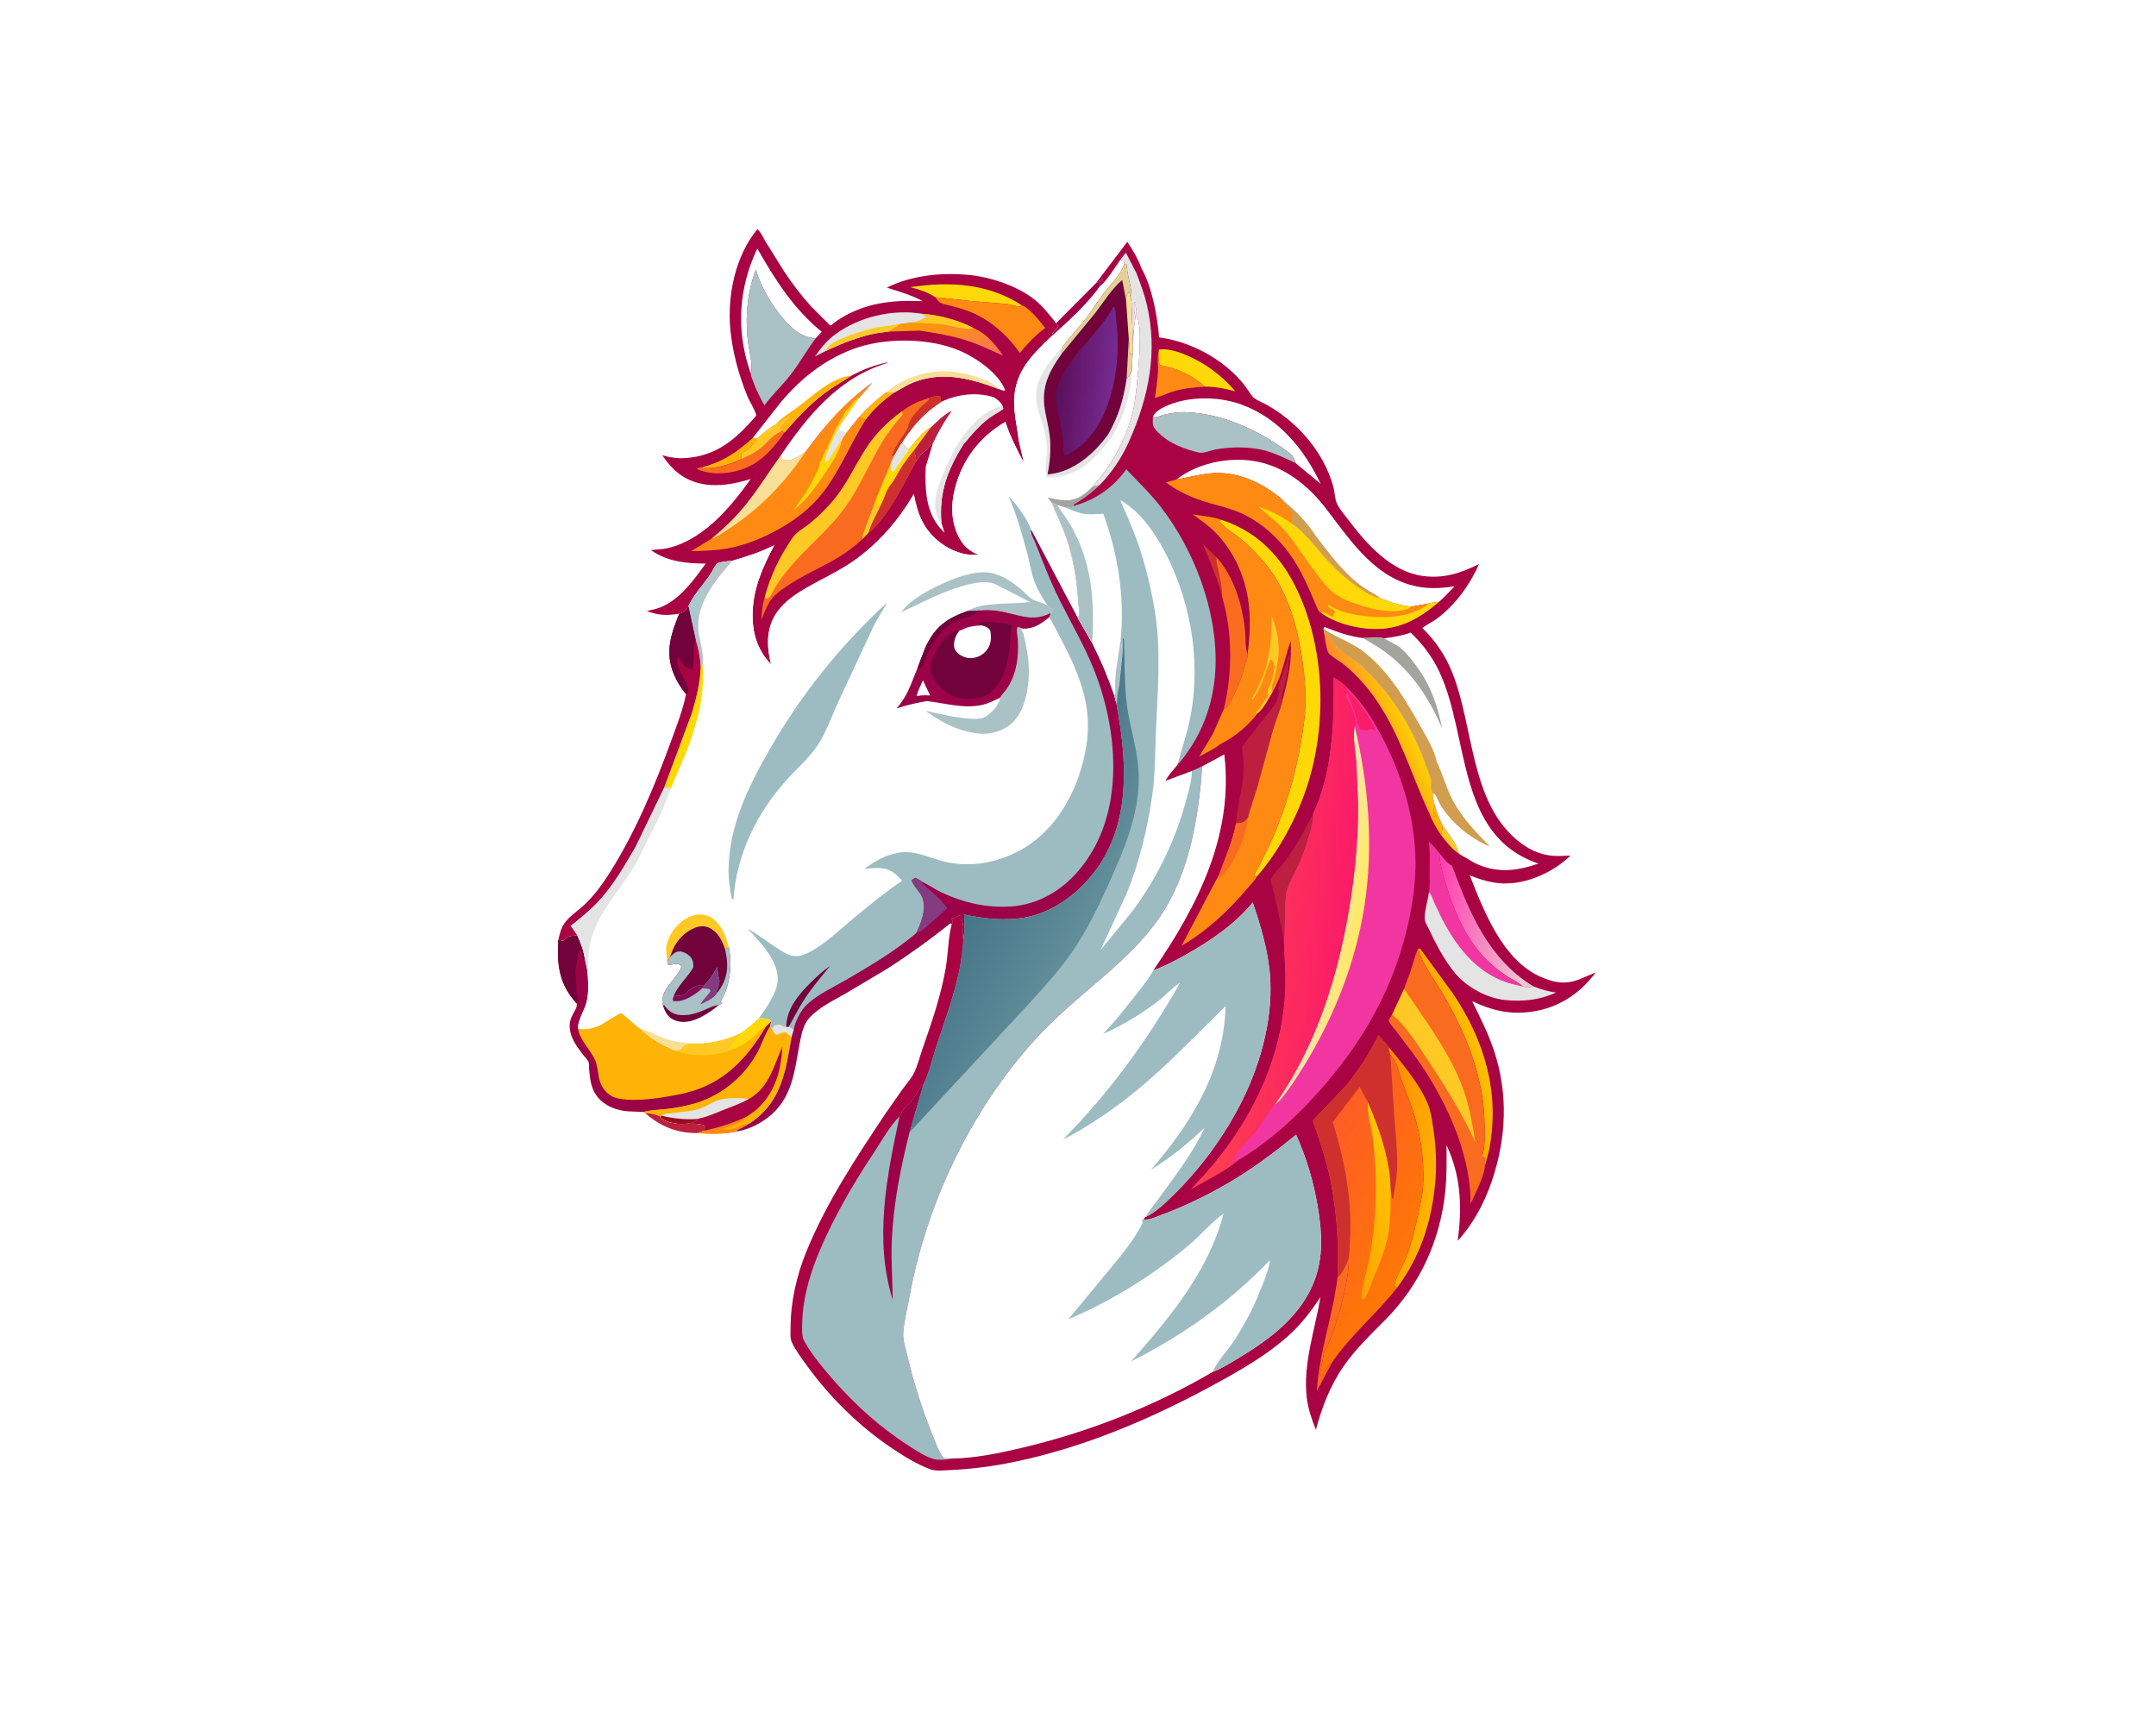<svg version="1.1" xmlns="http://www.w3.org/2000/svg" style="display: block;" viewBox="0 0 2048 1638" width="1280" height="1024">
<defs>
	<linearGradient id="Gradient1" gradientUnits="userSpaceOnUse" x1="889.839" y1="297.101" x2="905.142" y2="349.414">
		<stop class="stop0" offset="0" stop-opacity="1" stop-color="rgb(255,154,0)"/>
		<stop class="stop1" offset="1" stop-opacity="1" stop-color="rgb(245,117,86)"/>
	</linearGradient>
	<linearGradient id="Gradient2" gradientUnits="userSpaceOnUse" x1="679.759" y1="569.755" x2="659.32" y2="563.733">
		<stop class="stop0" offset="0" stop-opacity="1" stop-color="rgb(189,192,197)"/>
		<stop class="stop1" offset="1" stop-opacity="1" stop-color="rgb(167,202,209)"/>
	</linearGradient>
	<linearGradient id="Gradient3" gradientUnits="userSpaceOnUse" x1="1005.55" y1="359.582" x2="1056.62" y2="364.729">
		<stop class="stop0" offset="0" stop-opacity="1" stop-color="rgb(92,15,90)"/>
		<stop class="stop1" offset="1" stop-opacity="1" stop-color="rgb(117,42,145)"/>
	</linearGradient>
	<linearGradient id="Gradient4" gradientUnits="userSpaceOnUse" x1="1361.64" y1="867.293" x2="1455.33" y2="882.869">
		<stop class="stop0" offset="0" stop-opacity="1" stop-color="rgb(255,64,177)"/>
		<stop class="stop1" offset="1" stop-opacity="1" stop-color="rgb(237,199,208)"/>
	</linearGradient>
	<linearGradient id="Gradient5" gradientUnits="userSpaceOnUse" x1="1378.23" y1="1003.91" x2="1405.87" y2="996.195">
		<stop class="stop0" offset="0" stop-opacity="1" stop-color="rgb(255,167,0)"/>
		<stop class="stop1" offset="1" stop-opacity="1" stop-color="rgb(255,190,0)"/>
	</linearGradient>
	<linearGradient id="Gradient6" gradientUnits="userSpaceOnUse" x1="1334.28" y1="683.523" x2="1299.73" y2="698.997">
		<stop class="stop0" offset="0" stop-opacity="1" stop-color="rgb(254,206,3)"/>
		<stop class="stop1" offset="1" stop-opacity="1" stop-color="rgb(254,141,41)"/>
	</linearGradient>
	<linearGradient id="Gradient7" gradientUnits="userSpaceOnUse" x1="1362.67" y1="1120.09" x2="1309.06" y2="1110.04">
		<stop class="stop0" offset="0" stop-opacity="1" stop-color="rgb(255,179,0)"/>
		<stop class="stop1" offset="1" stop-opacity="1" stop-color="rgb(255,143,1)"/>
	</linearGradient>
	<linearGradient id="Gradient8" gradientUnits="userSpaceOnUse" x1="1342.91" y1="1188.15" x2="1233.28" y2="1125.95">
		<stop class="stop0" offset="0" stop-opacity="1" stop-color="rgb(254,120,6)"/>
		<stop class="stop1" offset="1" stop-opacity="1" stop-color="rgb(254,92,37)"/>
	</linearGradient>
	<linearGradient id="Gradient9" gradientUnits="userSpaceOnUse" x1="1273.15" y1="1152.82" x2="1326.24" y2="1137.79">
		<stop class="stop0" offset="0" stop-opacity="1" stop-color="rgb(253,162,1)"/>
		<stop class="stop1" offset="1" stop-opacity="1" stop-color="rgb(255,195,1)"/>
	</linearGradient>
	<linearGradient id="Gradient10" gradientUnits="userSpaceOnUse" x1="1292.77" y1="865.893" x2="1262.2" y2="860.447">
		<stop class="stop0" offset="0" stop-opacity="1" stop-color="rgb(255,234,101)"/>
		<stop class="stop1" offset="1" stop-opacity="1" stop-color="rgb(247,228,172)"/>
	</linearGradient>
	<linearGradient id="Gradient11" gradientUnits="userSpaceOnUse" x1="1163.71" y1="879.277" x2="1288.19" y2="890.501">
		<stop class="stop0" offset="0" stop-opacity="1" stop-color="rgb(253,65,78)"/>
		<stop class="stop1" offset="1" stop-opacity="1" stop-color="rgb(251,24,106)"/>
	</linearGradient>
	<linearGradient id="Gradient12" gradientUnits="userSpaceOnUse" x1="936.996" y1="832.964" x2="1029.49" y2="881.587">
		<stop class="stop0" offset="0" stop-opacity="1" stop-color="rgb(70,117,136)"/>
		<stop class="stop1" offset="1" stop-opacity="1" stop-color="rgb(98,142,154)"/>
	</linearGradient>
</defs>
<path transform="translate(0,0)" fill="rgb(255,255,255)" d="M -0 -0 L 2048 0 L 2048 1638 L -0 1638 L -0 -0 z"/>
<path transform="translate(0,0)" fill="rgb(189,31,62)" d="M 612.422 1056.68 C 617.243 1057.19 623.171 1057.84 627.414 1060.29 L 627.299 1061.49 C 630.796 1063.67 633.879 1065.43 637.995 1066.11 L 644.344 1067.21 C 650.974 1067.64 664.07 1065.87 669.5 1069 C 669.622 1070.64 669.385 1072.14 669.172 1073.76 L 661.959 1076.03 C 642.227 1075.85 627.379 1069.66 612.422 1056.68 z"/>
<path transform="translate(0,0)" fill="rgb(254,179,6)" d="M 548.451 888.335 C 551.687 895.302 554.422 902.673 555.526 910.312 L 557.959 921.478 C 558.709 931.544 559.622 941.775 557.174 951.7 C 555.358 959.066 548.123 970.071 549.239 976.903 C 556.367 977.915 562.999 976.684 569.566 973.73 C 572.9 972.23 588.546 961.538 590.171 962.045 C 591.23 962.375 593.807 964.885 594.778 965.66 C 599.407 969.35 603.972 974.11 608.901 977.291 C 617.716 986.42 630.154 992.701 641.657 997.746 L 642.443 997.519 L 643.592 997.152 C 646.584 996.302 647.794 994.892 649.85 992.659 C 651.243 991.146 654.703 991.058 656.797 990.691 C 672.022 991.834 689.317 987.577 703.074 981.278 C 709.641 976.917 715.353 972.048 721.038 966.594 C 724.788 966.905 728.032 967.198 731.562 968.661 L 732.647 970.028 L 731.651 974.517 L 733.138 976.617 L 736.5 973.318 C 737.354 973.279 740.382 972.838 741 973.114 C 744.026 974.466 743.061 974.979 746.903 975.109 C 747.75 975.114 748.523 975.227 749.318 974.91 L 754.017 977.886 L 751.933 984.86 C 746.559 1015.66 742.845 1044.92 715.202 1064.7 C 713.892 1065.64 712.489 1066.7 711.04 1067.39 C 707.957 1069.26 704.99 1071.01 701.691 1072.48 C 700.521 1073.01 700.946 1072.82 699.657 1073.8 L 700.111 1074.34 C 688.65 1077.35 673.741 1076.61 661.959 1076.03 L 669.172 1073.76 C 669.385 1072.14 669.622 1070.64 669.5 1069 C 664.07 1065.87 650.974 1067.64 644.344 1067.21 L 637.995 1066.11 C 633.879 1065.43 630.796 1063.67 627.299 1061.49 L 627.414 1060.29 C 623.171 1057.84 617.243 1057.19 612.422 1056.68 L 611.327 1055.94 L 595.987 1055.23 C 585.422 1054.34 574.547 1050.18 567.706 1041.72 C 561.314 1033.81 560.497 1024.66 559.624 1014.86 C 559.485 1013.3 559.668 1009.68 559.088 1008.34 C 558.223 1006.34 555.323 1003.44 553.914 1001.58 C 547.941 993.692 541.786 985.778 541.246 975.5 C 540.999 970.806 541.954 967.545 544.112 963.366 C 545.505 960.668 547.826 957.581 547.979 954.487 L 548.009 952.953 L 547.308 952.302 C 531.084 934.372 528.898 915.564 530.354 892.449 L 535 893.243 C 539.707 888.494 542.166 888.58 548.451 888.335 z"/>
<path transform="translate(0,0)" fill="rgb(254,217,7)" d="M 721.038 966.594 C 724.788 966.905 728.032 967.198 731.562 968.661 L 732.647 970.028 L 727.607 974.839 C 721.411 977.126 717.766 983.263 712.674 987.242 C 706.897 991.756 699.917 995.13 693.078 997.698 C 692.724 991.718 699.69 986.093 703.074 981.278 C 709.641 976.917 715.353 972.048 721.038 966.594 z"/>
<path transform="translate(0,0)" fill="rgb(254,201,37)" d="M 656.797 990.691 C 672.022 991.834 689.317 987.577 703.074 981.278 C 699.69 986.093 692.724 991.718 693.078 997.698 C 676.074 1003.49 658.723 1003.65 641.657 997.746 L 642.443 997.519 L 643.592 997.152 C 646.584 996.302 647.794 994.892 649.85 992.659 C 651.243 991.146 654.703 991.058 656.797 990.691 z"/>
<path transform="translate(0,0)" fill="rgb(156,2,71)" d="M 548.451 888.335 C 551.687 895.302 554.422 902.673 555.526 910.312 L 557.959 921.478 C 558.709 931.544 559.622 941.775 557.174 951.7 C 555.358 959.066 548.123 970.071 549.239 976.903 C 550.194 986.978 560.957 997.073 565.146 1006.38 C 567.544 1011.7 567.887 1018.29 569.088 1024 C 570.531 1030.86 574.499 1037.13 580.654 1040.72 C 594.787 1048.95 636.517 1041.63 652.656 1037.52 C 687.905 1028.54 709.692 1005.06 727.607 974.839 L 732.647 970.028 L 731.651 974.517 L 730.864 975.762 C 726.113 983.462 723.303 992.93 718.759 1000.95 C 705.311 1024.68 682.337 1042.44 656 1048.99 C 648.222 1050.93 639.981 1052.43 632.014 1053.26 C 625.368 1053.96 617.733 1054.07 611.327 1055.94 L 595.987 1055.23 C 585.422 1054.34 574.547 1050.18 567.706 1041.72 C 561.314 1033.81 560.497 1024.66 559.624 1014.86 C 559.485 1013.3 559.668 1009.68 559.088 1008.34 C 558.223 1006.34 555.323 1003.44 553.914 1001.58 C 547.941 993.692 541.786 985.778 541.246 975.5 C 540.999 970.806 541.954 967.545 544.112 963.366 C 545.505 960.668 547.826 957.581 547.979 954.487 L 548.009 952.953 L 547.308 952.302 C 531.084 934.372 528.898 915.564 530.354 892.449 L 535 893.243 C 539.707 888.494 542.166 888.58 548.451 888.335 z"/>
<path transform="translate(0,0)" fill="rgb(113,2,60)" d="M 548.451 888.335 C 551.687 895.302 554.422 902.673 555.526 910.312 L 554.326 911.993 C 553.201 909.653 552.963 908.574 552.755 906 C 552.644 904.625 552.16 903.307 551.755 902 L 550.447 901.68 C 547.057 908.457 548.666 913.593 546.789 920.112 C 546.2 922.16 546.791 923.452 546.926 925.5 C 547.277 930.808 547.599 936.168 547.517 941.5 C 549.327 944.234 548.299 948.435 548.682 951.738 L 548.009 952.953 L 547.308 952.302 C 531.084 934.372 528.898 915.564 530.354 892.449 L 535 893.243 C 539.707 888.494 542.166 888.58 548.451 888.335 z"/>
<path transform="translate(0,0)" fill="rgb(254,179,6)" d="M 733.138 976.617 L 736.5 973.318 C 737.354 973.279 740.382 972.838 741 973.114 C 744.026 974.466 743.061 974.979 746.903 975.109 C 747.75 975.114 748.523 975.227 749.318 974.91 L 754.017 977.886 L 751.933 984.86 C 746.559 1015.66 742.845 1044.92 715.202 1064.7 C 713.892 1065.64 712.489 1066.7 711.04 1067.39 C 707.957 1069.26 704.99 1071.01 701.691 1072.48 C 700.521 1073.01 700.946 1072.82 699.657 1073.8 L 700.111 1074.34 C 688.65 1077.35 673.741 1076.61 661.959 1076.03 L 669.172 1073.76 C 669.385 1072.14 669.622 1070.64 669.5 1069 C 664.07 1065.87 650.974 1067.64 644.344 1067.21 L 637.995 1066.11 C 633.879 1065.43 630.796 1063.67 627.299 1061.49 L 627.414 1060.29 C 623.171 1057.84 617.243 1057.19 612.422 1056.68 L 611.327 1055.94 C 617.733 1054.07 625.368 1053.96 632.014 1053.26 C 639.981 1052.43 648.222 1050.93 656 1048.99 C 682.337 1042.44 705.311 1024.68 718.759 1000.95 C 723.303 992.93 726.113 983.462 730.864 975.762 L 731.651 974.517 L 733.138 976.617 z"/>
<path transform="translate(0,0)" fill="rgb(228,228,228)" d="M 733.138 976.617 L 736.5 973.318 C 737.354 973.279 740.382 972.838 741 973.114 C 744.026 974.466 743.061 974.979 746.903 975.109 C 747.75 975.114 748.523 975.227 749.318 974.91 L 754.017 977.886 L 751.933 984.86 L 747.141 980.702 C 744.846 979.432 739.954 982.029 737.5 982.777 C 735.109 980.771 734.137 979.593 733.138 976.617 z"/>
<path transform="translate(0,0)" fill="rgb(254,138,19)" d="M 669.172 1073.76 C 683.652 1070.56 695.86 1066.71 709.292 1060.38 L 708.738 1061.16 C 704.091 1067.29 692.667 1069.87 685.579 1072.51 C 690.566 1072.5 695.98 1073.18 700 1070.51 C 700.771 1070 701.267 1070.05 702.062 1069.82 C 703.384 1069.45 704.089 1068.43 705.25 1068.01 C 706.69 1067.48 709.441 1067.56 711.04 1067.39 C 707.957 1069.26 704.99 1071.01 701.691 1072.48 C 700.521 1073.01 700.946 1072.82 699.657 1073.8 L 700.111 1074.34 C 688.65 1077.35 673.741 1076.61 661.959 1076.03 L 669.172 1073.76 z"/>
<path transform="translate(0,0)" fill="rgb(228,228,228)" d="M 628.379 1059.42 L 628.982 1058.91 C 630.961 1057.63 634.676 1057.48 637.02 1057.16 C 645.125 1056.06 653.723 1055.78 661.629 1053.73 C 670.486 1051.43 678.019 1045.07 687.039 1043.58 C 694.477 1042.36 703.931 1042.59 711.392 1043.55 C 703.632 1048.1 695.297 1050.8 686.993 1054.12 C 678.37 1057.57 671.169 1060.98 661.889 1062.68 L 662.73 1063.77 C 656.558 1067.43 651.256 1067.29 644.344 1067.21 L 637.995 1066.11 C 633.879 1065.43 630.796 1063.67 627.299 1061.49 L 627.414 1060.29 L 628.379 1059.42 z"/>
<path transform="translate(0,0)" fill="rgb(152,13,35)" d="M 627.414 1060.29 L 628.379 1059.42 C 639.46 1062.27 650.455 1063.23 661.889 1062.68 L 662.73 1063.77 C 656.558 1067.43 651.256 1067.29 644.344 1067.21 L 637.995 1066.11 C 633.879 1065.43 630.796 1063.67 627.299 1061.49 L 627.414 1060.29 z"/>
<path transform="translate(0,0)" fill="rgb(169,3,67)" d="M 711.392 1043.55 L 712.178 1043.11 C 730.718 1032.3 735.059 1012.11 743.109 994.037 C 742.14 1016.07 736.382 1037.18 719.68 1052.62 C 716.498 1055.56 712.898 1057.99 709.292 1060.38 C 695.86 1066.71 683.652 1070.56 669.172 1073.76 C 669.385 1072.14 669.622 1070.64 669.5 1069 C 664.07 1065.87 650.974 1067.64 644.344 1067.21 C 651.256 1067.29 656.558 1067.43 662.73 1063.77 L 661.889 1062.68 C 671.169 1060.98 678.37 1057.57 686.993 1054.12 C 695.297 1050.8 703.632 1048.1 711.392 1043.55 z"/>
<path transform="translate(0,0)" fill="rgb(169,3,67)" d="M 670.417 535.103 C 651.676 535.066 633.944 533.179 618.217 522.284 L 630.837 521.077 C 666.102 514.872 693.596 482.422 713.024 454.768 C 698.482 459.248 682.296 462.431 667.115 459.433 C 649.81 456.015 638.838 446.622 629.08 432.217 C 636.934 434.351 643.589 435.438 651.718 434.834 C 681.575 432.617 699.846 416.14 718.446 394.456 C 717.006 388.468 712.012 381.353 709.589 375.3 C 701.598 355.342 695.734 333.979 693.733 312.538 C 690.734 280.415 698.507 242.655 719.47 217.474 C 722.783 220.268 725.31 226.16 727.628 229.995 L 745.074 257.936 C 752.823 269.619 761.472 280.976 770.951 291.322 L 785.991 306.322 C 786.285 306.603 788.612 308.93 788.743 308.949 C 789.559 309.073 793.958 305.069 795.614 303.984 C 821.039 287.334 847.14 284.562 876.587 285.848 C 865.827 280.058 853.981 276.65 842.381 272.97 C 866.688 260.914 896.252 258.213 922.952 261.217 C 942.833 263.453 967.847 272.184 983.282 284.808 C 991.009 291.127 997.043 298.974 1003.2 306.757 L 1005.5 309.72 C 1003.29 312.465 999.648 315.321 999.304 318.785 C 979.94 337.205 963.681 352.964 963.326 381.086 C 963.171 393.429 966.321 405.744 967.7 417.956 L 972.612 439.376 C 965.898 426.829 959.445 414.032 954.943 400.501 C 930.584 414.978 914.253 436.023 907.143 463.644 C 902.887 480.174 903.422 497.501 912.228 512.418 C 916.374 519.439 921.715 523.497 929.215 526.5 C 916.776 528.18 903.315 522.913 893.448 515.383 C 877.301 503.063 871.65 488.495 868.031 469.132 C 853.712 493.726 834.504 515.957 811.196 532.361 C 771.299 560.442 716.301 567.012 732.438 630.893 C 718.951 616.604 714.287 600.209 714.936 580.816 C 715.701 557.936 724.903 537.597 735.422 517.706 C 722.518 524.151 709.94 528.314 696.091 532.254 C 691.417 532.932 685.383 533.19 681.098 535.024 L 678.742 538.373 C 672.381 551.643 659.62 562.469 653.951 575.87 C 651.615 578.872 649.871 581.709 645.928 582.606 L 645.227 582.684 C 632.881 584.537 626.332 584.52 614.391 580.163 C 619.314 579.059 624.383 578.057 629 575.971 C 646.958 567.855 659.098 550.456 670.417 535.103 z"/>
<path transform="translate(0,0)" fill="rgb(254,179,6)" d="M 841.853 372.281 L 849.307 372.695 C 838.965 380.428 829.869 388.3 822.133 398.763 C 820.062 397.645 818.004 396.882 815.781 396.118 C 823.728 387.227 832.354 379.469 841.853 372.281 z"/>
<path transform="translate(0,0)" fill="rgb(254,179,6)" d="M 667.309 443.451 C 686.824 438.297 700.293 429.142 714.992 415.787 L 718.996 416.334 C 716.237 422.081 710.017 427.411 704.5 430.442 L 704.038 435.826 C 692.864 441.115 679.87 445.202 667.354 444.505 L 667.309 443.451 z"/>
<path transform="translate(0,0)" fill="rgb(249,107,31)" d="M 736.978 402.703 L 737.89 402.478 C 742.011 401.405 746.875 395.978 750 396 C 747.976 398.331 741.692 403.31 741.678 405.828 C 741.666 407.847 740.667 409.189 739.574 410.794 C 741.276 409.653 742.723 408.416 744.755 408 L 744.388 408.697 C 743.889 409.689 744.046 409.277 743.825 410.347 L 745.541 410.182 C 732.082 429.314 718.206 444.447 693.911 448.36 C 684.07 449.945 674.467 449.878 665.044 446.5 L 662.282 445.5 L 662.5 444.29 L 667.309 443.451 L 667.354 444.505 C 679.87 445.202 692.864 441.115 704.038 435.826 L 704.5 430.442 C 710.017 427.411 716.237 422.081 718.996 416.334 C 724.111 411.579 730.895 406.104 736.978 402.703 z"/>
<path transform="translate(0,0)" fill="rgb(254,201,37)" d="M 736.978 402.703 L 737.89 402.478 C 742.011 401.405 746.875 395.978 750 396 C 747.976 398.331 741.692 403.31 741.678 405.828 C 741.666 407.847 740.667 409.189 739.574 410.794 C 733.046 413.672 728.207 421.07 722.558 425.472 C 716.888 429.891 710.579 432.937 704.038 435.826 L 704.5 430.442 C 710.017 427.411 716.237 422.081 718.996 416.334 C 724.111 411.579 730.895 406.104 736.978 402.703 z"/>
<path transform="translate(0,0)" fill="rgb(254,217,7)" d="M 888.273 282.031 L 887.072 281.266 C 879.991 276.804 872.646 274.689 864.613 272.58 C 901.462 266.91 938.608 268.824 970.694 289.764 C 969.956 290.078 969.277 290.615 968.48 290.707 C 965.753 291.021 959.437 288.868 956.324 288.533 L 920.997 285.554 L 888.273 282.031 z"/>
<path transform="translate(0,0)" fill="url(#Gradient1)" d="M 875.732 297.788 C 892.299 299.047 910.064 303.576 924.767 311.429 C 936.671 316.066 945.899 327.339 952.855 337.653 C 941.907 332.797 930.662 327.29 919.294 323.556 C 904.201 318.598 889.093 316.132 873.455 313.829 L 843.996 314.748 L 846.23 313.291 C 849.36 311.606 851.687 309.969 854.397 307.679 L 862.263 306.682 L 862.566 306.075 C 867.625 305.883 873.134 305.526 877.375 302.399 C 879.206 301.049 880.76 301.51 883 301.51 L 883.499 300.669 C 879.054 300.69 879.039 300.744 875.732 297.788 z"/>
<path transform="translate(0,0)" fill="rgb(254,201,37)" d="M 875.732 297.788 C 892.299 299.047 910.064 303.576 924.767 311.429 C 919.872 314.066 901.379 308.639 894.752 307.786 C 889.611 307.124 884.407 307.009 879.23 306.916 C 873.998 305.918 867.681 306.869 862.263 306.682 L 862.566 306.075 C 867.625 305.883 873.134 305.526 877.375 302.399 C 879.206 301.049 880.76 301.51 883 301.51 L 883.499 300.669 C 879.054 300.69 879.039 300.744 875.732 297.788 z"/>
<path transform="translate(0,0)" fill="rgb(228,228,228)" d="M 783.866 333.435 L 774.209 338.292 C 780.039 329.774 785.561 323.055 794 316.922 C 816.557 300.527 848.178 293.289 875.732 297.788 C 879.039 300.744 879.054 300.69 883.499 300.669 L 883 301.51 C 880.76 301.51 879.206 301.049 877.375 302.399 C 873.134 305.526 867.625 305.883 862.566 306.075 L 862.263 306.682 L 854.397 307.679 C 851.687 309.969 849.36 311.606 846.23 313.291 L 843.996 314.748 L 831.514 316.422 C 814.424 320.051 799.565 325.965 783.866 333.435 z"/>
<path transform="translate(0,0)" fill="rgb(254,201,37)" d="M 832.747 310.721 L 854.397 307.679 C 851.687 309.969 849.36 311.606 846.23 313.291 L 843.996 314.748 L 831.514 316.422 C 814.424 320.051 799.565 325.965 783.866 333.435 L 785.261 330.918 C 791.294 321.48 822.171 313.265 832.747 310.721 z"/>
<path transform="translate(0,0)" fill="rgb(254,138,19)" d="M 888.273 282.031 L 920.997 285.554 L 956.324 288.533 C 959.437 288.868 965.753 291.021 968.48 290.707 C 969.277 290.615 969.956 290.078 970.694 289.764 C 978.297 292.473 987.899 305.175 992.868 311.286 C 983.489 318.316 976.146 326.037 968.744 335.03 C 957.251 318.48 941.1 304.122 922.453 296.295 C 916.154 293.651 909.626 291.936 903.046 290.173 C 900.113 289.387 895.823 288.819 893.301 287.308 C 891.427 286.185 889.673 283.732 888.273 282.031 z"/>
<path transform="translate(0,0)" fill="rgb(255,255,255)" d="M 713.23 354.49 L 712.336 352.133 C 699.013 312.879 701.708 272.991 719.392 235.84 C 736.052 265.174 754.056 293.52 780.622 314.948 L 774.751 321.259 C 760.938 319.961 751.933 311.996 743.177 301.542 C 732.878 289.246 722.29 271.349 717.986 255.762 C 709.939 277.876 707.853 298.825 710.239 322.301 C 711.15 331.26 715.615 346.307 713.23 354.49 z"/>
<path transform="translate(0,0)" fill="rgb(170,193,198)" d="M 713.23 354.49 C 715.615 346.307 711.15 331.26 710.239 322.301 C 707.853 298.825 709.939 277.876 717.986 255.762 C 722.29 271.349 732.878 289.246 743.177 301.542 C 751.933 311.996 760.938 319.961 774.751 321.259 C 766.481 332.264 759.616 344.498 751.334 355.314 C 743.51 365.532 733.89 374.291 726.101 384.815 C 722.055 377.517 718.324 370.15 715.504 362.283 C 714.644 359.883 713.199 357.028 713.23 354.49 z"/>
<path transform="translate(0,0)" fill="rgb(255,255,255)" d="M 893.51 381.711 C 909.061 374.244 927.417 371.859 944.055 377.126 C 947.362 379.375 950.189 381.083 952.03 384.796 L 953.099 388 C 948.927 391.416 943.949 393.592 939.617 396.826 C 930.009 403.998 922.476 413.046 914.926 422.249 C 899.92 446.331 891.933 467.514 894.238 496.321 L 897.25 505.743 L 894.873 503.441 C 879.056 486.908 878.563 464.449 879.344 443.114 L 886.2 420.674 C 884.312 422.209 882.962 423.574 881.563 425.576 C 880.418 427.214 879.798 427.777 878.043 428.681 C 874.311 430.602 873.01 435.127 870.143 438.083 C 869.955 434.255 869.802 431.527 867.622 428.227 L 883.768 406.153 C 876.351 409.528 868.69 420.425 863.366 426.774 C 860.484 425.133 858.638 423.022 856.441 420.568 C 866.712 404.45 877.496 392.223 893.51 381.711 z"/>
<path transform="translate(0,0)" fill="rgb(189,31,62)" d="M 883.768 406.153 C 888.791 401.631 897.743 392.163 903.944 390.236 C 897.074 399.933 891.369 409.973 886.2 420.674 C 884.312 422.209 882.962 423.574 881.563 425.576 C 880.418 427.214 879.798 427.777 878.043 428.681 C 874.311 430.602 873.01 435.127 870.143 438.083 C 869.955 434.255 869.802 431.527 867.622 428.227 L 883.768 406.153 z"/>
<path transform="translate(0,0)" fill="rgb(228,228,228)" d="M 952.03 384.796 L 953.099 388 C 948.927 391.416 943.949 393.592 939.617 396.826 C 930.009 403.998 922.476 413.046 914.926 422.249 C 899.92 446.331 891.933 467.514 894.238 496.321 C 891.335 493.492 890.024 490.451 889.103 486.513 C 886.397 474.935 890.623 463.559 894.798 453 C 899.667 440.687 904.372 429.987 911.663 418.82 C 917.675 408.544 930.628 394.97 941.281 389.328 C 944.686 387.524 948.527 386.554 952.03 384.796 z"/>
<path transform="translate(0,0)" fill="rgb(254,138,19)" d="M 764.858 429.267 C 783.033 404.36 803.228 381.057 828.602 363.234 L 816.689 377.078 L 798.465 402.956 C 798.16 404.974 797.567 407.058 798.047 409.057 L 803.665 411.352 L 815.781 396.118 C 818.004 396.882 820.062 397.645 822.133 398.763 C 808.058 420.916 797.956 446.579 781.986 467.293 C 770.728 481.896 755.983 493.301 739.986 502.247 C 726.082 510.023 711.329 516.302 695.741 519.751 C 682.916 522.589 669.6 523.039 656.508 523.322 L 676.153 511.288 C 688.219 501.378 698.943 490.983 708.731 478.808 C 720.431 464.255 730.322 448.092 741.297 432.967 C 741.998 433.799 741.638 433.304 742.381 434.695 C 743.238 436.3 743.679 436.253 745.389 436.722 C 752.249 438.607 758.879 432.35 764.858 429.267 z"/>
<path transform="translate(0,0)" fill="rgb(254,217,7)" d="M 799.495 418.071 C 797.931 427.817 791.362 437.55 786.036 445.656 C 776.547 460.1 767.195 473.76 753.578 484.7 L 760.766 474.295 C 766.358 466.733 770.826 458.425 775.005 450.015 C 776.809 446.385 779.122 442.562 778.51 438.5 C 779.468 437.801 779.991 437.388 780.536 436.297 C 781.888 433.592 782.966 429.324 784.51 427 C 786.241 424.395 784.934 427.747 785.974 424.625 C 787.028 421.46 788.79 418.615 790 415.5 L 793.875 406.727 L 794.25 406.005 C 794.781 404.889 795.062 404.388 795.922 403.408 C 797.006 402.173 796.804 402.07 797 400.5 C 797.374 400.166 797.984 399.658 798.25 399.25 C 799.643 397.117 801.321 394.653 802.25 392.25 C 803.688 388.53 807.622 387.136 808.901 384.152 C 810.403 380.648 813.4 378.72 816.689 377.078 L 798.465 402.956 C 798.16 404.974 797.567 407.058 798.047 409.057 L 803.665 411.352 C 802.517 413.13 799.95 416.119 799.495 418.071 z"/>
<path transform="translate(0,0)" fill="rgb(228,228,228)" d="M 798.465 402.956 C 798.16 404.974 797.567 407.058 798.047 409.057 L 803.665 411.352 C 802.517 413.13 799.95 416.119 799.495 418.071 C 793.6 424.982 790.593 433.559 783.902 439.904 C 784.026 436.472 784.268 433.672 785.614 430.46 C 789.517 421.147 793.023 411.508 798.465 402.956 z"/>
<path transform="translate(0,0)" fill="rgb(247,223,152)" d="M 741.297 432.967 C 741.998 433.799 741.638 433.304 742.381 434.695 C 743.238 436.3 743.679 436.253 745.389 436.722 C 752.249 438.607 758.879 432.35 764.858 429.267 C 745.966 458.147 720.934 483.597 691.966 502.326 C 687.215 505.398 681.584 509.712 676.153 511.288 C 688.219 501.378 698.943 490.983 708.731 478.808 C 720.431 464.255 730.322 448.092 741.297 432.967 z"/>
<path transform="translate(0,0)" fill="rgb(249,107,31)" d="M 882.844 377.672 C 885.938 376.212 889.142 376.147 892.5 375.856 L 893.762 377 L 893.51 381.711 C 877.496 392.223 866.712 404.45 856.441 420.568 C 858.638 423.022 860.484 425.133 863.366 426.774 C 868.69 420.425 876.351 409.528 883.768 406.153 L 867.622 428.227 C 869.802 431.527 869.955 434.255 870.143 438.083 C 861.039 454.579 853.179 471.098 842.208 486.516 C 837.002 493.833 832.44 500.357 825.088 505.725 L 819.334 511.674 C 811.092 519.592 801.678 526.275 791.741 531.904 C 776.911 540.306 761.04 547.198 746.957 556.875 C 742.197 560.146 736.336 564.241 732.853 568.882 C 728.545 574.624 725.925 581.976 723.17 588.565 C 723.763 581.517 724.11 573.97 726.37 567.235 C 731.999 546.293 740.647 528.536 752.845 510.668 C 756.977 504.616 763.933 501.408 769.5 496.776 C 777.5 490.12 785.361 482.514 792.025 474.521 C 804.164 459.96 811.739 442.883 821.813 427 C 831.122 412.323 842.739 400.472 856.857 390.491 C 864.574 384.183 873.404 380.569 882.844 377.672 z"/>
<path transform="translate(0,0)" fill="rgb(254,201,37)" d="M 832.119 473.75 C 832.253 476.355 831.994 479.836 833.51 482 L 834.327 481.146 C 835.251 480.217 836.127 479.533 837.198 478.797 C 833.258 487.387 827.599 496.642 825.088 505.725 L 819.334 511.674 C 818.905 508.155 820.934 504.282 822.093 501 L 832.119 473.75 z"/>
<path transform="translate(0,0)" fill="rgb(206,49,45)" d="M 882.844 377.672 C 885.938 376.212 889.142 376.147 892.5 375.856 L 893.762 377 L 893.51 381.711 C 877.496 392.223 866.712 404.45 856.441 420.568 L 849.208 432.928 L 847.184 432.5 C 849.108 427.252 852.255 421.685 855.288 417 C 858.074 412.696 862.129 408.541 863.082 403.358 C 864.429 396.029 875.584 385.141 881.326 380.511 C 882.358 379.679 882.397 378.9 882.844 377.672 z"/>
<path transform="translate(0,0)" fill="rgb(254,217,7)" d="M 863.366 426.774 C 868.69 420.425 876.351 409.528 883.768 406.153 L 867.622 428.227 C 863.247 433.778 858.899 439.384 855.225 445.435 C 852.235 450.359 849.947 455.551 846.194 459.958 C 842.286 464.547 839.943 473.224 837.198 478.797 C 836.127 479.533 835.251 480.217 834.327 481.146 L 833.51 482 C 831.994 479.836 832.253 476.355 832.119 473.75 L 846.101 439.76 L 849.208 432.928 L 856.441 420.568 C 858.638 423.022 860.484 425.133 863.366 426.774 z"/>
<path transform="translate(0,0)" fill="rgb(228,228,228)" d="M 856.441 420.568 C 858.638 423.022 860.484 425.133 863.366 426.774 L 849.133 447.404 L 847.286 447.5 C 845.717 445.215 846.109 442.422 846.101 439.76 L 849.208 432.928 L 856.441 420.568 z"/>
<path transform="translate(0,0)" fill="rgb(206,49,45)" d="M 867.622 428.227 C 869.802 431.527 869.955 434.255 870.143 438.083 C 861.039 454.579 853.179 471.098 842.208 486.516 C 837.002 493.833 832.44 500.357 825.088 505.725 C 827.599 496.642 833.258 487.387 837.198 478.797 C 839.943 473.224 842.286 464.547 846.194 459.958 C 849.947 455.551 852.235 450.359 855.225 445.435 C 858.899 439.384 863.247 433.778 867.622 428.227 z"/>
<path transform="translate(0,0)" fill="rgb(254,201,37)" d="M 856.857 390.491 L 857.5 393.52 C 850.328 401.963 843.433 410.427 837.747 419.978 C 825.778 440.082 817.019 461.784 803.334 480.936 C 786.885 503.954 764.26 521.048 746.684 543.089 C 742.97 547.746 739.329 552.79 736.25 557.884 C 733.999 561.607 732.66 566.72 728.5 568.595 L 726.37 567.235 C 731.999 546.293 740.647 528.536 752.845 510.668 C 756.977 504.616 763.933 501.408 769.5 496.776 C 777.5 490.12 785.361 482.514 792.025 474.521 C 804.164 459.96 811.739 442.883 821.813 427 C 831.122 412.323 842.739 400.472 856.857 390.491 z"/>
<path transform="translate(0,0)" fill="rgb(255,255,255)" d="M 714.992 415.787 L 742.5 380.846 C 761.075 359.19 782.198 342.239 808.956 331.816 C 838.862 320.166 882.977 320.221 912.6 333.311 C 927.759 340.01 948.558 354.287 954.884 370.5 C 952.607 371.326 950.5 369.925 948.258 369.121 C 919.805 358.464 892.307 351.443 863.211 364.888 L 849.307 372.695 L 841.853 372.281 C 832.354 379.469 823.728 387.227 815.781 396.118 L 803.665 411.352 L 798.047 409.057 C 797.567 407.058 798.16 404.974 798.465 402.956 L 816.689 377.078 L 828.602 363.234 C 803.228 381.057 783.033 404.36 764.858 429.267 C 758.879 432.35 752.249 438.607 745.389 436.722 C 743.679 436.253 743.238 436.3 742.381 434.695 C 741.638 433.304 741.998 433.799 741.297 432.967 C 766.726 395.1 796.567 358.627 842.142 344.814 L 842.94 344.579 L 842.5 344.043 C 830.167 346.777 820.221 350.502 809.105 356.442 C 800.483 362.128 791.421 367.08 783.164 373.311 C 768.923 384.058 757.2 396.777 745.541 410.182 L 743.825 410.347 C 744.046 409.277 743.889 409.689 744.388 408.697 L 744.755 408 C 742.723 408.416 741.276 409.653 739.574 410.794 C 740.667 409.189 741.666 407.847 741.678 405.828 C 741.692 403.31 747.976 398.331 750 396 C 746.875 395.978 742.011 401.405 737.89 402.478 L 736.978 402.703 C 730.895 406.104 724.111 411.579 718.996 416.334 L 714.992 415.787 z"/>
<path transform="translate(0,0)" fill="rgb(247,223,152)" d="M 841.853 372.281 L 846.86 368.5 C 865.203 355.683 888.843 349.411 911.122 353.717 C 920.879 355.602 942.628 360.722 948.258 369.121 C 919.805 358.464 892.307 351.443 863.211 364.888 L 849.307 372.695 L 841.853 372.281 z"/>
<path transform="translate(0,0)" fill="rgb(254,179,6)" d="M 736.978 402.703 C 742.431 396.442 750.683 391.755 757.317 386.771 C 772.237 375.564 789.692 358.473 809.105 356.442 C 800.483 362.128 791.421 367.08 783.164 373.311 C 768.923 384.058 757.2 396.777 745.541 410.182 L 743.825 410.347 C 744.046 409.277 743.889 409.689 744.388 408.697 L 744.755 408 C 742.723 408.416 741.276 409.653 739.574 410.794 C 740.667 409.189 741.666 407.847 741.678 405.828 C 741.692 403.31 747.976 398.331 750 396 C 746.875 395.978 742.011 401.405 737.89 402.478 L 736.978 402.703 z"/>
<path transform="translate(0,0)" fill="rgb(255,255,255)" d="M 1064.57 246.14 C 1066.51 247.481 1067.22 247.674 1068.08 249.928 L 1070.13 251.121 C 1070.78 258.411 1072.52 265.444 1074.02 272.596 C 1074.98 277.143 1074.79 281.913 1074.82 286.543 L 1076.13 324.228 C 1076.85 316.262 1077.09 308.18 1078.85 300.365 C 1076.59 296.43 1077.55 291.339 1077.59 286.818 L 1078.76 287 C 1078.75 288.94 1078.44 291.312 1079.17 293.092 C 1080.06 295.252 1078.74 299.413 1079.94 301.011 C 1086.5 309.726 1079.82 371.48 1077.19 385.782 C 1072.24 412.596 1056.06 442.436 1037.45 462.254 L 1044.78 460.268 C 1038.08 466.707 1031.39 471.893 1023.5 476.784 C 1023.2 476.968 1020.11 478.741 1020.06 478.883 C 1019.89 479.345 1020.02 479.864 1020 480.355 C 1017.37 481.078 1016.11 481.116 1013.57 480.074 C 1012.17 481.146 1012.66 480.522 1011.95 481.834 L 1004.37 479.507 C 1003.38 478.597 1000.68 478.19 999.326 477.795 C 1004.16 489.306 1009.74 500.659 1013.66 512.519 C 1019.82 531.171 1022.83 550.227 1024.21 569.762 C 1024.52 574.076 1025.9 581.439 1024.61 585.331 C 1024.34 586.154 1024.24 586.209 1023.78 586.799 L 1037.55 610.67 C 1045.75 626.992 1052.51 642.828 1058.42 660.111 L 1060.54 668.234 C 1070.1 719.43 1074.66 777.293 1043.52 822.629 C 1027.44 846.032 1002.02 866.217 973.624 871.289 C 954.319 874.738 934.946 872.423 915.92 868.521 C 915.97 876.216 916.692 884.6 915.06 892.139 C 914.13 887.242 915.924 879.392 914.184 875.169 C 913.336 873.111 913.749 870.831 913 868.656 C 910.458 869.313 908.396 870.617 906.28 872.132 L 905.584 872.657 L 904.25 871.25 C 904.152 872.732 904.249 873.741 904.749 875.126 L 905.249 876.465 L 904.032 877.729 L 902.95 876.633 C 883.379 892.223 863.336 906.669 842.259 920.171 L 803.069 943.467 C 791.404 950.106 776.656 957.22 767.913 967.576 C 763.412 972.908 761.44 981.322 760.104 988.031 C 754.497 1016.21 753.507 1043.59 728.125 1062.1 C 719.746 1068.21 710.379 1072.64 700.111 1074.34 L 699.657 1073.8 C 700.946 1072.82 700.521 1073.01 701.691 1072.48 C 704.99 1071.01 707.957 1069.26 711.04 1067.39 C 712.489 1066.7 713.892 1065.64 715.202 1064.7 C 742.845 1044.92 746.559 1015.66 751.933 984.86 L 754.017 977.886 L 749.318 974.91 C 748.523 975.227 747.75 975.114 746.903 975.109 C 743.061 974.979 744.026 974.466 741 973.114 C 740.382 972.838 737.354 973.279 736.5 973.318 L 733.138 976.617 L 731.651 974.517 L 732.647 970.028 L 731.562 968.661 C 728.032 967.198 724.788 966.905 721.038 966.594 C 715.353 972.048 709.641 976.917 703.074 981.278 C 689.317 987.577 672.022 991.834 656.797 990.691 C 654.703 991.058 651.243 991.146 649.85 992.659 C 647.794 994.892 646.584 996.302 643.592 997.152 L 642.443 997.519 L 641.657 997.746 C 630.154 992.701 617.716 986.42 608.901 977.291 C 603.972 974.11 599.407 969.35 594.778 965.66 C 593.807 964.885 591.23 962.375 590.171 962.045 C 588.546 961.538 572.9 972.23 569.566 973.73 C 562.999 976.684 556.367 977.915 549.239 976.903 C 548.123 970.071 555.358 959.066 557.174 951.7 C 559.622 941.775 558.709 931.544 557.959 921.478 L 555.526 910.312 C 554.422 902.673 551.687 895.302 548.451 888.335 C 542.166 888.58 539.707 888.494 535 893.243 L 530.354 892.449 C 531.586 886.947 533.011 881.095 536.341 876.447 C 541.142 869.745 549.483 864.523 555.5 858.767 C 564.514 850.143 572.394 839.483 579.056 828.942 C 603.388 790.447 621.639 747.091 637.202 704.408 C 642.593 689.624 648.558 674.526 651.682 659.085 C 646.981 653.462 642.872 646.895 640.065 640.125 C 631.486 619.433 637.266 602.105 645.227 582.684 L 645.928 582.606 C 649.871 581.709 651.615 578.872 653.951 575.87 C 659.62 562.469 672.381 551.643 678.742 538.373 L 681.098 535.024 C 685.383 533.19 691.417 532.932 696.091 532.254 C 709.94 528.314 722.518 524.151 735.422 517.706 C 724.903 537.597 715.701 557.936 714.936 580.816 C 714.287 600.209 718.951 616.604 732.438 630.893 C 716.301 567.012 771.299 560.442 811.196 532.361 C 834.504 515.957 853.712 493.726 868.031 469.132 C 871.65 488.495 877.301 503.063 893.448 515.383 C 903.315 522.913 916.776 528.18 929.215 526.5 C 921.715 523.497 916.374 519.439 912.228 512.418 C 903.422 497.501 902.887 480.174 907.143 463.644 C 914.253 436.023 930.584 414.978 954.943 400.501 C 959.445 414.032 965.898 426.829 972.612 439.376 L 967.7 417.956 C 966.321 405.744 963.171 393.429 963.326 381.086 C 963.681 352.964 979.94 337.205 999.304 318.785 C 999.648 315.321 1003.29 312.465 1005.5 309.72 L 1003.2 306.757 L 1041.07 268.73 L 1041.84 268.352 C 1044.19 267.177 1045.69 266.147 1047.51 264.25 L 1047.75 265.75 C 1045.86 267.382 1044.58 267.769 1044.36 270.32 L 1045.1 271.237 C 1049.26 269.306 1061.35 250.682 1064.57 246.14 z"/>
<path transform="translate(0,0)" fill="rgb(164,164,159)" d="M 1037.45 462.254 L 1044.78 460.268 C 1038.08 466.707 1031.39 471.893 1023.5 476.784 C 1023.2 476.968 1020.11 478.741 1020.06 478.883 C 1019.89 479.345 1020.02 479.864 1020 480.355 C 1017.37 481.078 1016.11 481.116 1013.57 480.074 C 1012.17 481.146 1012.66 480.522 1011.95 481.834 L 1004.37 479.507 C 1003.38 478.597 1000.68 478.19 999.326 477.795 L 995.309 472.371 L 1000.5 473.411 C 1005.1 474.371 1009.77 475.132 1014.5 474.905 C 1023.93 474.453 1031.2 468.755 1037.45 462.254 z"/>
<path transform="translate(0,0)" fill="rgb(247,223,152)" d="M 608.901 977.291 C 615.34 978.453 620.237 981.451 626.134 984.037 C 636.647 988.648 645.434 989.961 656.797 990.691 C 654.703 991.058 651.243 991.146 649.85 992.659 C 647.794 994.892 646.584 996.302 643.592 997.152 L 642.443 997.519 L 641.657 997.746 C 630.154 992.701 617.716 986.42 608.901 977.291 z"/>
<path transform="translate(0,0)" fill="rgb(113,2,60)" d="M 629.665 954.256 L 631.094 954.606 C 632.506 956.442 633.979 958.217 635.775 959.694 C 645.045 967.316 658.99 963.216 668.889 959.048 C 673.162 957.248 677.649 954.704 682.318 954.38 L 683.009 954.355 C 673.191 962.078 659.345 971.98 646.172 970.214 C 641.365 969.569 636.856 967.412 633.884 963.5 C 631.925 960.922 630.401 957.37 629.665 954.256 z"/>
<path transform="translate(0,0)" fill="rgb(156,2,71)" d="M 1041.07 268.73 L 1041.84 268.352 C 1044.19 267.177 1045.69 266.147 1047.51 264.25 L 1047.75 265.75 C 1045.86 267.382 1044.58 267.769 1044.36 270.32 L 1045.1 271.237 C 1032.38 289.06 1015.51 304.215 999.304 318.785 C 999.648 315.321 1003.29 312.465 1005.5 309.72 L 1003.2 306.757 L 1041.07 268.73 z"/>
<path transform="translate(0,0)" fill="url(#Gradient2)" d="M 678.742 538.373 L 681.098 535.024 C 685.383 533.19 691.417 532.932 696.091 532.254 C 680.178 549.733 662.052 572.069 663.266 596.735 C 663.783 607.222 669.016 620.002 667.659 630.028 L 665.586 633.131 C 665.082 624.373 663.597 615.944 660.862 607.603 L 653.951 575.87 C 659.62 562.469 672.381 551.643 678.742 538.373 z"/>
<path transform="translate(0,0)" fill="rgb(254,217,7)" d="M 665.586 633.131 L 667.659 630.028 C 668.552 651.565 666.636 669.932 659.926 690.536 C 654.443 710.974 645.336 728.689 637.621 748.126 C 634.887 748.829 633.565 748.649 630.897 747.78 L 657.312 676.789 C 661.532 662.105 665.117 648.51 665.586 633.131 z"/>
<path transform="translate(0,0)" fill="rgb(254,201,37)" d="M 633.755 912.148 C 633.207 907.145 632.096 900.4 633.619 895.594 L 634.002 894.5 C 636.657 886.524 641.261 879.744 648.05 874.69 C 653.529 870.612 660.876 867.293 667.832 868.524 L 669 868.759 C 671.092 869.166 672.867 869.648 674.733 870.73 C 685.405 876.917 689.637 889.037 692.491 900.269 L 688.65 901.063 C 686.204 893.089 681.808 885.015 674.041 881.089 C 669.875 878.984 664.781 879.206 660.5 880.821 C 651.038 884.392 643.328 892.344 639.162 901.5 L 636.338 908.899 L 633.755 912.148 z"/>
<path transform="translate(0,0)" fill="rgb(228,228,228)" d="M 994.005 450.134 C 992.552 445.429 993.604 439.542 994.057 434.697 C 994.613 428.749 994.646 423.637 993.968 417.73 C 992.412 404.167 985.318 392.416 984.34 378.64 C 982.907 358.434 997.837 342.137 1010.22 328.086 C 1009.42 330.7 1008.79 333.226 1008.34 335.926 C 996.298 353.023 988.945 367.49 992.5 388.955 C 993.836 397.022 996.067 404.941 997.042 413.068 C 998.515 425.357 997.505 438.202 995.077 450.302 L 996.53 450.237 C 1019.92 447.879 1039.41 430.615 1052.53 412.545 C 1062.59 395.292 1067.27 378.897 1070.22 359.344 C 1072.72 357.098 1073.77 354.893 1075.16 351.864 C 1074.24 370.061 1070.27 386.863 1062.31 403.265 C 1060.28 407.448 1058.28 412.31 1055.25 415.857 C 1042.52 433.246 1027.36 449.273 1004.94 452.625 L 994.991 453.431 L 993.564 452.096 L 994.005 450.134 z"/>
<path transform="translate(0,0)" fill="rgb(170,193,198)" d="M 918.682 580.266 C 934.97 570.835 960.163 574.221 978.515 571.559 L 944.909 554.353 C 922.711 546.324 876.805 571.932 856.019 581.31 C 862.94 571.527 876.138 563.635 886.705 558.311 C 901.893 550.658 925.089 540.366 942.469 544.176 C 952.214 546.313 962.157 553.018 969.667 559.339 C 973.447 562.521 978.798 568.964 983.449 570.308 C 987.377 571.444 991.025 572.966 994.812 574.504 C 997.015 575.976 998.673 577.578 1000.49 579.5 C 999.181 580.425 998.646 580.507 998.022 582.034 C 982.984 589.399 973.414 585.663 958.195 582.096 C 949.408 579.878 940.015 578.475 930.975 579.61 L 918.682 580.266 z"/>
<path transform="translate(0,0)" fill="rgb(228,228,228)" d="M 630.897 747.78 C 633.565 748.649 634.887 748.829 637.621 748.126 L 629.272 768.73 C 626.022 777.024 621.512 784.714 617.565 792.685 C 611.437 805.064 606.025 817.315 598.5 828.973 C 587.279 846.356 572.08 863.957 564.406 883.157 C 561.514 890.395 559.441 899.216 559.019 907 C 558.757 911.824 559.332 916.81 557.959 921.478 L 555.526 910.312 C 554.422 902.673 551.687 895.302 548.451 888.335 L 542.068 879.157 C 550.791 872.138 559.801 865.014 567.5 856.868 C 582.408 841.095 592.729 822.81 603.606 804.236 L 630.897 747.78 z"/>
<path transform="translate(0,0)" fill="rgb(170,193,198)" d="M 949.954 662.484 C 952.165 658.759 955.456 655.807 957.724 652.088 C 965.643 639.1 967.82 623.457 967.038 608.5 C 966.827 604.465 965.254 599.346 966.49 595.5 C 968.49 595.736 969.789 595.953 971.619 596.882 L 970.091 598 L 970.888 599.27 C 972.85 602.577 973.463 607.765 974.296 611.576 C 978.33 630.052 978.699 647.69 973.271 666.057 C 970.161 676.584 964.342 686.147 954.404 691.506 C 940.42 699.047 926.746 697.341 912.087 692.691 C 899.77 688.783 889.719 682.254 879.188 674.991 C 890.75 677.323 926.981 686.623 936.054 680.619 C 941.387 677.09 948.716 670.01 949.892 663.491 L 949.954 662.484 z"/>
<path transform="translate(0,0)" fill="rgb(113,2,60)" d="M 636.338 908.899 L 639.162 901.5 C 643.328 892.344 651.038 884.392 660.5 880.821 C 664.781 879.206 669.875 878.984 674.041 881.089 C 681.808 885.015 686.204 893.089 688.65 901.063 L 692.491 900.269 C 695.502 916.259 693.54 936.192 684.813 950.412 L 684.404 951 L 686.123 952.5 L 683.009 954.355 L 682.318 954.38 C 677.649 954.704 673.162 957.248 668.889 959.048 C 658.99 963.216 645.045 967.316 635.775 959.694 C 633.979 958.217 632.506 956.442 631.094 954.606 L 629.665 954.256 L 629.179 953.564 C 627.551 938.341 643.211 930.102 647.49 917.5 L 644.949 915.5 C 642.2 914.833 640.312 915.397 637.599 916.101 C 636.119 916.485 635.742 916.187 634.302 915.791 L 633.755 912.148 L 636.338 908.899 z"/>
<path transform="translate(0,0)" fill="rgb(170,193,198)" d="M 692.491 900.269 C 695.502 916.259 693.54 936.192 684.813 950.412 L 684.404 951 L 686.123 952.5 L 683.009 954.355 L 682.318 954.38 C 677.649 954.704 673.162 957.248 668.889 959.048 C 658.99 963.216 645.045 967.316 635.775 959.694 C 633.979 958.217 632.506 956.442 631.094 954.606 L 629.665 954.256 L 629.179 953.564 C 627.551 938.341 643.211 930.102 647.49 917.5 L 644.949 915.5 C 642.2 914.833 640.312 915.397 637.599 916.101 C 636.119 916.485 635.742 916.187 634.302 915.791 L 633.755 912.148 L 636.338 908.899 C 639.55 905.964 641.654 903.043 646.5 903.51 C 649.975 903.845 655.007 906.894 656.847 909.895 C 658.598 912.755 658.747 915.267 658.605 918.5 C 653.534 927.769 643.293 936.286 639.984 946.038 L 640.997 946.266 C 643.098 944.799 645.512 945.99 647.896 945.05 L 649 944.524 C 650.128 944.119 650.386 944.316 651.28 943.354 L 652.994 941.562 C 657.865 937.038 662.673 935.19 669.236 935.377 C 674.071 929.811 678.028 924.759 681.369 918.146 C 681.648 921.189 681.738 924.395 682.636 927.325 C 684.049 931.94 683.255 935.31 681.297 939.5 L 680.479 941.423 L 681.406 942.675 C 682.662 941.178 683.727 939.542 684.745 937.876 C 692.023 925.963 691.884 914.179 688.65 901.063 L 692.491 900.269 z"/>
<path transform="translate(0,0)" fill="rgb(128,12,85)" d="M 639.984 946.038 L 640.997 946.266 C 643.098 944.799 645.512 945.99 647.896 945.05 L 649 944.524 C 650.128 944.119 650.386 944.316 651.28 943.354 L 652.994 941.562 C 657.865 937.038 662.673 935.19 669.236 935.377 L 667.209 938.422 C 660.453 944.332 650.511 951.414 641.115 950.691 L 639.293 950.5 C 639.033 948.296 639.024 948.026 639.984 946.038 z"/>
<path transform="translate(0,0)" fill="rgb(133,59,129)" d="M 669.236 935.377 C 674.071 929.811 678.028 924.759 681.369 918.146 C 681.648 921.189 681.738 924.395 682.636 927.325 C 684.049 931.94 683.255 935.31 681.297 939.5 L 680.479 941.423 L 681.406 942.675 C 678.04 948.291 671.044 951.008 665.383 953.737 C 667.52 949.078 672.42 945.807 674.921 941 L 674 939.204 L 667.209 938.422 L 669.236 935.377 z"/>
<path transform="translate(0,0)" fill="rgb(169,3,67)" d="M 653.951 575.87 L 660.862 607.603 C 663.597 615.944 665.082 624.373 665.586 633.131 C 665.117 648.51 661.532 662.105 657.312 676.789 L 630.897 747.78 L 603.606 804.236 C 592.729 822.81 582.408 841.095 567.5 856.868 C 559.801 865.014 550.791 872.138 542.068 879.157 L 548.451 888.335 C 542.166 888.58 539.707 888.494 535 893.243 L 530.354 892.449 C 531.586 886.947 533.011 881.095 536.341 876.447 C 541.142 869.745 549.483 864.523 555.5 858.767 C 564.514 850.143 572.394 839.483 579.056 828.942 C 603.388 790.447 621.639 747.091 637.202 704.408 C 642.593 689.624 648.558 674.526 651.682 659.085 C 646.981 653.462 642.872 646.895 640.065 640.125 C 631.486 619.433 637.266 602.105 645.227 582.684 L 645.928 582.606 C 649.871 581.709 651.615 578.872 653.951 575.87 z"/>
<path transform="translate(0,0)" fill="rgb(113,2,60)" d="M 653.951 575.87 L 660.862 607.603 C 658.129 612.561 659.082 620.915 658.824 626.601 C 658.678 629.822 657.924 632.977 657.854 636.181 C 650.064 634.159 648.904 630.668 644.5 624.229 L 643.368 625 C 642.891 637.749 651.64 643.855 653.931 655.505 L 651.682 659.085 C 646.981 653.462 642.872 646.895 640.065 640.125 C 631.486 619.433 637.266 602.105 645.227 582.684 L 645.928 582.606 C 649.871 581.709 651.615 578.872 653.951 575.87 z"/>
<path transform="translate(0,0)" fill="rgb(156,188,194)" d="M 842.658 572.089 C 838.922 579.263 834.191 585.906 830.5 593.123 L 797.093 664.761 C 791.179 677.276 786.414 690.934 779.629 702.958 C 771.863 716.719 758.61 728.141 747.958 739.763 C 719.155 771.189 699.417 811.733 696.684 854.5 L 695.216 853.5 C 692.958 842.947 691.761 832.833 692.16 822.006 C 693.594 783.086 710.243 748.495 728.992 715.308 C 759.638 661.063 796.894 614.308 842.658 572.089 z"/>
<path transform="translate(0,0)" fill="rgb(156,2,71)" d="M 930.975 579.61 C 940.015 578.475 949.408 579.878 958.195 582.096 C 973.414 585.663 982.984 589.399 998.022 582.034 C 997.911 583.648 997.534 584.531 996.757 585.943 C 988.866 592.278 982.304 597.215 971.619 596.882 C 969.789 595.953 968.49 595.736 966.49 595.5 C 965.254 599.346 966.827 604.465 967.038 608.5 C 967.82 623.457 965.643 639.1 957.724 652.088 C 955.456 655.807 952.165 658.759 949.954 662.484 C 944.382 665.115 938.623 668.087 932.574 669.394 C 915.222 673.143 897.829 667.631 880.599 665.709 C 870.587 667.228 861.172 669.592 851.552 672.685 C 862.225 660.936 865.43 648.826 871.403 634.63 L 878.933 614.914 C 888.179 595.232 898.867 587.357 918.682 580.266 L 930.975 579.61 z"/>
<path transform="translate(0,0)" fill="rgb(255,255,255)" d="M 876.708 645.955 L 883.579 660.381 C 879.477 659.965 876.08 660.068 872.019 660.764 L 870.757 660.986 C 871.756 656 874.688 650.663 876.708 645.955 z"/>
<path transform="translate(0,0)" fill="rgb(113,2,60)" d="M 918.682 580.266 L 930.975 579.61 L 921.853 585.233 C 905.82 588.69 897.071 594.763 888.124 608.483 C 883.375 615.764 879.052 624.181 876.731 632.598 C 874.903 633.783 873.69 634.745 871.403 634.63 L 878.933 614.914 C 888.179 595.232 898.867 587.357 918.682 580.266 z"/>
<path transform="translate(0,0)" fill="rgb(113,2,60)" d="M 932.476 593.785 L 928.5 592.428 C 934.962 588.607 953.332 591.64 960.295 593.233 C 959.817 613.565 958.378 641.417 942.329 656.33 C 935.628 662.555 925.92 664.075 917.086 663.464 C 907.682 662.815 898.491 658.752 892.33 651.518 C 888.157 646.619 883.287 639.369 883.829 632.718 C 884.564 623.704 894.95 607.024 902.5 601.484 C 905.255 599.462 908.098 598.873 911.433 598.626 C 913.374 598.526 916.651 596.478 918.787 595.811 C 923.322 594.396 927.758 594.055 932.476 593.785 z"/>
<path transform="translate(0,0)" fill="rgb(255,255,255)" d="M 932.476 593.785 C 936.2 594.74 938.283 595.356 940.637 598.5 C 941.701 604.489 941.791 610.751 938.222 616.038 C 934.889 620.977 929.86 624.074 923.937 624.778 C 918.795 625.388 913.614 623.514 909.787 620.077 C 907.551 618.068 906.296 616.129 906.232 613.156 C 906.11 607.427 907.977 603.119 911.433 598.626 C 913.374 598.526 916.651 596.478 918.787 595.811 C 923.322 594.396 927.758 594.055 932.476 593.785 z"/>
<path transform="translate(0,0)" fill="rgb(113,2,60)" d="M 1068.08 249.928 L 1070.13 251.121 C 1070.78 258.411 1072.52 265.444 1074.02 272.596 C 1074.98 277.143 1074.79 281.913 1074.82 286.543 L 1076.13 324.228 L 1075.9 335.25 L 1075.16 351.864 C 1073.77 354.893 1072.72 357.098 1070.22 359.344 C 1067.27 378.897 1062.59 395.292 1052.53 412.545 C 1039.41 430.615 1019.92 447.879 996.53 450.237 L 995.077 450.302 C 997.505 438.202 998.515 425.357 997.042 413.068 C 996.067 404.941 993.836 397.022 992.5 388.955 C 988.945 367.49 996.298 353.023 1008.34 335.926 C 1008.79 333.226 1009.42 330.7 1010.22 328.086 C 1017.07 318.765 1025.38 310.222 1032.5 301.024 L 1048.16 278.65 C 1055.18 269.404 1064.65 261.375 1068.08 249.928 z"/>
<path transform="translate(0,0)" fill="rgb(225,209,151)" d="M 1072.25 321.719 L 1073.44 335.747 C 1075.05 336.002 1074.21 336.089 1075.9 335.25 L 1075.16 351.864 C 1073.77 354.893 1072.72 357.098 1070.22 359.344 L 1072.25 321.719 z"/>
<path transform="translate(0,0)" fill="rgb(247,223,152)" d="M 1069.62 284.594 C 1070.16 281.315 1069.91 279.197 1072.5 276.889 C 1073.66 280.034 1074.2 283.26 1074.82 286.543 L 1076.13 324.228 L 1075.9 335.25 C 1074.21 336.089 1075.05 336.002 1073.44 335.747 L 1072.25 321.719 L 1069.62 284.594 z"/>
<path transform="translate(0,0)" fill="rgb(225,209,151)" d="M 1068.08 249.928 L 1070.13 251.121 C 1070.78 258.411 1072.52 265.444 1074.02 272.596 C 1074.98 277.143 1074.79 281.913 1074.82 286.543 C 1074.2 283.26 1073.66 280.034 1072.5 276.889 C 1069.91 279.197 1070.16 281.315 1069.62 284.594 L 1065.98 265.66 C 1055.7 274.649 1048.34 286.703 1040.09 297.5 L 1008.34 335.926 C 1008.79 333.226 1009.42 330.7 1010.22 328.086 C 1017.07 318.765 1025.38 310.222 1032.5 301.024 L 1048.16 278.65 C 1055.18 269.404 1064.65 261.375 1068.08 249.928 z"/>
<path transform="translate(0,0)" fill="url(#Gradient3)" d="M 1057.37 291.5 L 1058.37 291.322 L 1058.78 292.119 C 1060.1 295.421 1059.84 299.979 1060.27 303.526 C 1063.74 331.92 1061.09 361.261 1050.73 388 C 1043.65 406.245 1030.31 424.383 1012.05 432.5 L 1010.48 431.5 C 1010.12 423.265 1009.84 414.726 1008.31 406.615 C 1006.47 396.841 1002.84 386.954 1002.82 376.969 C 1002.76 348.746 1043.72 317.67 1056.85 292.52 L 1057.37 291.5 z"/>
<path transform="translate(0,0)" fill="rgb(156,188,194)" d="M 994.812 574.504 C 989.731 566.818 985.073 559.465 982.093 550.691 C 979.273 542.387 978.027 533.49 975.707 525.005 C 970.64 506.469 965.82 488.897 958.172 471.212 C 966.544 479.943 975.107 491.57 979.49 502.865 L 1023.78 586.799 L 1037.55 610.67 C 1045.75 626.992 1052.51 642.828 1058.42 660.111 L 1060.54 668.234 C 1070.1 719.43 1074.66 777.293 1043.52 822.629 C 1027.44 846.032 1002.02 866.217 973.624 871.289 C 954.319 874.738 934.946 872.423 915.92 868.521 C 915.97 876.216 916.692 884.6 915.06 892.139 C 914.13 887.242 915.924 879.392 914.184 875.169 C 913.336 873.111 913.749 870.831 913 868.656 C 910.458 869.313 908.396 870.617 906.28 872.132 L 905.584 872.657 L 904.25 871.25 C 904.152 872.732 904.249 873.741 904.749 875.126 L 905.249 876.465 L 904.032 877.729 L 902.95 876.633 C 883.379 892.223 863.336 906.669 842.259 920.171 L 803.069 943.467 C 791.404 950.106 776.656 957.22 767.913 967.576 C 763.412 972.908 761.44 981.322 760.104 988.031 C 754.497 1016.21 753.507 1043.59 728.125 1062.1 C 719.746 1068.21 710.379 1072.64 700.111 1074.34 L 699.657 1073.8 C 700.946 1072.82 700.521 1073.01 701.691 1072.48 C 704.99 1071.01 707.957 1069.26 711.04 1067.39 C 712.489 1066.7 713.892 1065.64 715.202 1064.7 C 742.845 1044.92 746.559 1015.66 751.933 984.86 L 754.017 977.886 L 749.318 974.91 C 748.523 975.227 747.75 975.114 746.903 975.109 C 743.061 974.979 744.026 974.466 741 973.114 C 740.382 972.838 737.354 973.279 736.5 973.318 L 733.138 976.617 L 731.651 974.517 L 732.647 970.028 L 731.562 968.661 C 728.032 967.198 724.788 966.905 721.038 966.594 C 727.739 957.586 738.562 942.077 738.812 930.5 C 739.211 911.989 722.007 894.125 710.063 881.928 C 720.431 887.39 729.556 895.028 739.539 901.15 C 743.171 903.377 747.515 906.492 751.709 907.404 C 756.779 908.507 760.95 907.885 765.615 905.733 C 782.233 898.067 796.126 884.155 810.064 872.58 C 825.357 859.879 840.571 847.413 857.058 836.269 L 850.266 829.718 C 841.649 822.507 831.226 824.131 820.967 825.029 C 829.425 819.045 837.486 813.894 847.573 811.076 L 849 810.691 C 864.973 806.27 877.025 812.269 892.075 816.813 C 917.551 824.504 945.221 820.296 968.47 807.717 C 998.094 791.691 1017.39 762.113 1026.81 730.389 C 1032.08 712.639 1034.78 694.988 1032.78 676.5 C 1029.34 644.794 1011.78 613.587 996.757 585.943 C 997.534 584.531 997.911 583.648 998.022 582.034 C 998.646 580.507 999.181 580.425 1000.49 579.5 C 998.673 577.578 997.015 575.976 994.812 574.504 z"/>
<path transform="translate(0,0)" fill="rgb(113,2,60)" d="M 746.903 975.109 C 746.944 958.251 758.557 944.52 769.863 933.258 C 775.715 927.428 781.879 921.769 788.652 917.027 C 780.352 927.2 771.7 937.431 764.457 948.387 C 758.817 956.918 754.339 966.034 749.318 974.91 C 748.523 975.227 747.75 975.114 746.903 975.109 z"/>
<path transform="translate(0,0)" fill="rgb(156,2,71)" d="M 876.345 837.512 C 882.318 840.393 887.845 844.274 893.872 847.166 C 913.683 856.67 934.993 861.748 957 860.973 C 982.091 860.09 1004.38 848.599 1021.3 830.364 C 1069.43 778.484 1063.46 695.993 1038.81 634.961 C 1029.83 612.74 1017.66 591.848 1006.93 570.456 C 1000.21 557.066 994.461 543.246 989.009 529.3 L 982.961 514.179 C 981.7 511.31 979.372 507.44 979.421 504.264 L 979.49 502.865 L 1023.78 586.799 L 1037.55 610.67 C 1045.75 626.992 1052.51 642.828 1058.42 660.111 L 1060.54 668.234 C 1070.1 719.43 1074.66 777.293 1043.52 822.629 C 1027.44 846.032 1002.02 866.217 973.624 871.289 C 954.319 874.738 934.946 872.423 915.92 868.521 C 915.97 876.216 916.692 884.6 915.06 892.139 C 914.13 887.242 915.924 879.392 914.184 875.169 C 913.336 873.111 913.749 870.831 913 868.656 C 910.458 869.313 908.396 870.617 906.28 872.132 L 905.584 872.657 L 904.25 871.25 C 904.152 872.732 904.249 873.741 904.749 875.126 L 905.249 876.465 L 904.032 877.729 L 902.95 876.633 C 883.379 892.223 863.336 906.669 842.259 920.171 L 803.069 943.467 C 791.404 950.106 776.656 957.22 767.913 967.576 C 763.412 972.908 761.44 981.322 760.104 988.031 C 754.497 1016.21 753.507 1043.59 728.125 1062.1 C 719.746 1068.21 710.379 1072.64 700.111 1074.34 L 699.657 1073.8 C 700.946 1072.82 700.521 1073.01 701.691 1072.48 C 704.99 1071.01 707.957 1069.26 711.04 1067.39 C 712.489 1066.7 713.892 1065.64 715.202 1064.7 C 742.845 1044.92 746.559 1015.66 751.933 984.86 L 754.017 977.886 C 755.133 970.14 760.476 959.859 766.141 954.315 C 776.283 944.391 791.899 937.382 804.107 930.239 C 826.979 916.855 850.227 903.234 870.421 885.98 C 875.228 875.878 880.501 862.738 875.898 851.5 C 874.131 847.186 865.661 838.964 866.079 835.5 L 869.5 833.517 C 871.932 834.684 874.099 836.021 876.345 837.512 z"/>
<path transform="translate(0,0)" fill="rgb(133,59,129)" d="M 870.421 885.98 C 875.228 875.878 880.501 862.738 875.898 851.5 C 874.131 847.186 865.661 838.964 866.079 835.5 L 869.5 833.517 C 871.932 834.684 874.099 836.021 876.345 837.512 L 875.95 839.019 C 884.174 845.98 893.721 853.537 899.863 862.436 L 878 881.843 L 876.811 882.744 C 874.683 884.332 872.958 885.207 870.421 885.98 z"/>
<path transform="translate(0,0)" fill="rgb(169,3,67)" d="M 1041.07 268.73 L 1070.85 229.496 C 1076.31 237.529 1081.1 245.904 1084.49 255.024 C 1094.3 272.461 1099.47 300.153 1101.03 320.248 C 1131.28 324.133 1163.02 341.353 1182 365.5 L 1188.95 375.315 C 1191.75 379.313 1196.82 380.904 1201 383.1 C 1206.49 385.987 1211.89 389.362 1216.91 393.014 C 1225.91 399.568 1233.97 407 1241.2 415.462 C 1252.72 428.942 1262.09 445.218 1266.64 462.434 C 1268.02 467.657 1267.76 473.611 1270.16 478.485 C 1272.91 484.075 1277.89 489.7 1281.66 494.681 C 1298.71 517.2 1321.55 542.544 1351.08 546.776 C 1370.93 549.621 1387.35 544.311 1404.98 535.523 C 1396.12 555.452 1383.05 573.42 1365.71 586.847 C 1361.12 590.4 1355.46 592.771 1351.1 596.327 C 1363.64 608.44 1372.98 622.363 1379.49 638.567 C 1400.28 690.282 1396.23 763.465 1443.85 799.945 C 1455.06 808.535 1466.97 813.126 1481.21 812.85 L 1491.81 812.45 C 1475.63 828.106 1450.84 839.533 1427.95 838.918 C 1416.74 838.617 1406.54 835.23 1396.17 831.286 C 1409.68 865.538 1427.51 911.86 1463.63 927.669 C 1476.54 933.32 1487.33 935.143 1500.72 929.766 L 1515.84 923.383 C 1500.7 943.651 1480.64 956.933 1455.38 960.639 C 1434.41 963.713 1417.41 959.699 1398.44 950.727 C 1405.92 965.978 1413.56 981.068 1418.99 997.205 C 1432.86 1038.41 1431 1081.04 1416.99 1121.91 C 1410.01 1142.29 1399.36 1162.42 1384.65 1178.3 C 1389.01 1146.77 1387.82 1116.67 1374.06 1087.48 C 1374.1 1102.09 1374.42 1116.71 1372.91 1131.26 C 1368 1178.23 1348.79 1220.39 1315.41 1253.89 C 1301.67 1267.69 1287.89 1280.85 1276.67 1296.91 C 1263.73 1315.41 1255.75 1336.15 1249.97 1357.8 C 1246.03 1348.08 1242.57 1337.96 1241.32 1327.49 C 1237.48 1295.45 1249.08 1262.92 1254.37 1231.61 C 1245.22 1245.63 1235.53 1258.17 1222.94 1269.32 C 1202.45 1287.47 1177.98 1301.41 1154.06 1314.47 C 1094.4 1347.05 1030.88 1374.21 964.08 1388.17 C 943.492 1392.48 922.749 1395.23 901.733 1396.12 C 895.938 1396.37 888.964 1397.29 883.5 1395.24 C 870.904 1390.5 858.696 1382.96 847.516 1375.5 C 816.628 1354.9 788.325 1327.05 766.555 1296.96 C 761.537 1290.02 755.585 1282.24 752.061 1274.5 C 750.376 1270.8 750.96 1265.06 750.961 1261 C 750.963 1236.25 756.788 1210.89 766.18 1188.04 C 785.678 1140.59 813.309 1099.29 841.545 1056.87 L 857.905 1033.51 C 861.432 1028.78 865.921 1023.78 868.437 1018.48 C 871.651 1011.7 873.581 1003.77 876.066 996.626 C 884.876 971.316 893.659 946.032 898.308 919.546 C 900.659 906.155 900.599 890.687 904.032 877.729 L 905.249 876.465 L 904.749 875.126 C 904.249 873.741 904.152 872.732 904.25 871.25 L 905.584 872.657 L 906.28 872.132 C 908.396 870.617 910.458 869.313 913 868.656 C 913.749 870.831 913.336 873.111 914.184 875.169 C 915.924 879.392 914.13 887.242 915.06 892.139 C 916.692 884.6 915.97 876.216 915.92 868.521 C 934.946 872.423 954.319 874.738 973.624 871.289 C 1002.02 866.217 1027.44 846.032 1043.52 822.629 C 1074.66 777.293 1070.1 719.43 1060.54 668.234 L 1058.42 660.111 C 1052.51 642.828 1045.75 626.992 1037.55 610.67 L 1023.78 586.799 C 1024.24 586.209 1024.34 586.154 1024.61 585.331 C 1025.9 581.439 1024.52 574.076 1024.21 569.762 C 1022.83 550.227 1019.82 531.171 1013.66 512.519 C 1009.74 500.659 1004.16 489.306 999.326 477.795 C 1000.68 478.19 1003.38 478.597 1004.37 479.507 L 1011.95 481.834 C 1012.66 480.522 1012.17 481.146 1013.57 480.074 C 1016.11 481.116 1017.37 481.078 1020 480.355 C 1020.02 479.864 1019.89 479.345 1020.06 478.883 C 1020.11 478.741 1023.2 476.968 1023.5 476.784 C 1031.39 471.893 1038.08 466.707 1044.78 460.268 L 1037.45 462.254 C 1056.06 442.436 1072.24 412.596 1077.19 385.782 C 1079.82 371.48 1086.5 309.726 1079.94 301.011 C 1078.74 299.413 1080.06 295.252 1079.17 293.092 C 1078.44 291.312 1078.75 288.94 1078.76 287 L 1077.59 286.818 C 1077.55 291.339 1076.59 296.43 1078.85 300.365 C 1077.09 308.18 1076.85 316.262 1076.13 324.228 L 1074.82 286.543 C 1074.79 281.913 1074.98 277.143 1074.02 272.596 C 1072.52 265.444 1070.78 258.411 1070.13 251.121 L 1068.08 249.928 C 1067.22 247.674 1066.51 247.481 1064.57 246.14 C 1061.35 250.682 1049.26 269.306 1045.1 271.237 L 1044.36 270.32 C 1044.58 267.769 1045.86 267.382 1047.75 265.75 L 1047.51 264.25 C 1045.69 266.147 1044.19 267.177 1041.84 268.352 L 1041.07 268.73 z"/>
<path transform="translate(0,0)" fill="rgb(254,179,6)" d="M 1363.01 764.78 C 1365.08 771.443 1367.26 778.057 1370.68 784.166 L 1368.94 792.971 C 1364.08 786.1 1360.08 778.925 1357.27 770.989 C 1359.44 772.576 1360.01 774.89 1362.68 775.32 L 1363.51 773.5 L 1361.51 772 L 1362.5 770.51 L 1361.84 769.34 C 1362.04 767.669 1362.49 766.381 1363.01 764.78 z"/>
<path transform="translate(0,0)" fill="rgb(254,201,37)" d="M 1370.68 784.166 C 1376.31 792.535 1383.52 800.702 1385.78 810.681 C 1378.86 805.883 1373.99 799.588 1368.94 792.971 L 1370.68 784.166 z"/>
<path transform="translate(0,0)" fill="rgb(206,49,45)" d="M 1160.83 566.365 C 1157.01 549.539 1148.76 532.518 1142.51 516.438 L 1155.4 528.983 C 1154.93 533.528 1156.44 537.138 1157.33 541.503 C 1159 549.649 1160.92 558.03 1160.83 566.365 z"/>
<path transform="translate(0,0)" fill="rgb(249,107,31)" d="M 1281.23 1194.72 C 1281.45 1204.88 1279.58 1214.71 1277.53 1224.61 C 1273.48 1244.21 1267.48 1263.25 1259.52 1281.62 L 1258.49 1280.65 L 1253.5 1306.51 C 1257.88 1305.04 1260.18 1296.84 1265.31 1293.92 L 1250.9 1320.98 C 1253.12 1283.98 1266.02 1249.73 1270.51 1213.26 C 1275.97 1207.74 1278.41 1201.76 1281.23 1194.72 z"/>
<path transform="translate(0,0)" fill="rgb(254,138,19)" d="M 1144.73 367.039 C 1134.27 367.749 1123.97 368.541 1113.92 371.762 C 1108.29 373.566 1102.81 376.335 1097.08 377.7 C 1098.24 369.591 1099.45 361.426 1099.95 353.248 C 1100.36 346.401 1098.98 338.381 1100.89 331.837 C 1100.94 334.916 1100.2 344.809 1102.05 346.603 L 1103.46 346.847 C 1118.33 349.478 1133.65 356.763 1144.73 367.039 z"/>
<path transform="translate(0,0)" fill="rgb(254,217,7)" d="M 1100.89 331.837 C 1114.85 329.49 1138.1 341.434 1149.38 349.475 C 1158.43 355.925 1166.3 363.038 1173.46 371.537 C 1163.79 368.983 1154.82 366.964 1144.73 367.039 C 1133.65 356.763 1118.33 349.478 1103.46 346.847 L 1102.05 346.603 C 1100.2 344.809 1100.94 334.916 1100.89 331.837 z"/>
<path transform="translate(0,0)" fill="rgb(189,31,62)" d="M 1219.85 899.331 C 1218.78 894.985 1219.19 890.173 1218.32 885.686 L 1210.46 848.944 C 1209.88 846.551 1206.69 837.012 1207.11 835.284 C 1208.09 831.242 1215.53 824.108 1218.24 820.834 C 1221.78 816.565 1224.84 811.888 1227.9 807.266 C 1235.31 796.06 1241.16 784.555 1247.32 772.655 C 1247.88 779.923 1245.9 785.096 1243.95 791.998 C 1240.68 803.613 1236.75 814.637 1231.56 825.537 C 1228.48 831.999 1224.1 839.271 1222.29 846.188 C 1220.57 852.742 1221.01 860.703 1220.8 867.475 L 1219.85 899.331 z"/>
<path transform="translate(0,0)" fill="url(#Gradient4)" d="M 1367.25 810.213 C 1370.93 814.684 1374.33 819.517 1379.48 822.371 C 1395.64 866.527 1414.26 910.985 1456.37 936.495 C 1452.65 938.269 1450.02 937.489 1446.17 936.635 C 1442.94 932.812 1436.19 930.161 1431.95 927.36 C 1425.83 923.32 1419.76 918.663 1414.42 913.652 C 1393.96 894.473 1382.55 868.321 1374.17 842.064 C 1371 832.116 1367.58 820.683 1367.25 810.213 z"/>
<path transform="translate(0,0)" fill="rgb(249,107,31)" d="M 1155.4 528.983 C 1172.14 547.247 1180.25 574.244 1182.66 598.467 C 1183.4 606.003 1182.75 614.243 1184.99 621.48 C 1185.12 623.752 1184.91 624.673 1184.05 626.826 C 1182.11 631.655 1181.15 637.068 1179.54 642.049 C 1177.4 648.628 1174.5 654.909 1171.54 661.15 C 1169.11 666.265 1167.3 670.618 1162.32 673.781 C 1170.9 640.063 1170.85 599.883 1160.83 566.365 C 1160.92 558.03 1159 549.649 1157.33 541.503 C 1156.44 537.138 1154.93 533.528 1155.4 528.983 z"/>
<path transform="translate(0,0)" fill="url(#Gradient5)" d="M 1347 901.11 L 1348.89 900.558 L 1380.72 944.256 C 1410.43 988.862 1424.72 1037.62 1414.75 1091 L 1410.58 1107.19 C 1410.2 1105.4 1409.79 1103.92 1410.33 1102.12 C 1411.09 1099.56 1410.49 1102.63 1411 1099.5 L 1407.33 1098.29 L 1407.78 1097.5 C 1411.07 1090.23 1410.21 1075.62 1410.14 1067.42 C 1409.75 1022.85 1391.93 979.712 1369.51 941.947 C 1361.64 928.685 1351.46 916.06 1347 901.11 z"/>
<path transform="translate(0,0)" fill="rgb(242,54,161)" d="M 1357.31 847.313 C 1358.49 841.401 1358.01 834.765 1358.04 828.734 C 1358.09 819.379 1358.46 809.886 1357.48 800.571 L 1357.32 799.104 C 1360.97 802.624 1364.15 806.198 1367.25 810.213 C 1367.58 820.683 1371 832.116 1374.17 842.064 C 1382.55 868.321 1393.96 894.473 1414.42 913.652 C 1419.76 918.663 1425.83 923.32 1431.95 927.36 C 1436.19 930.161 1442.94 932.812 1446.17 936.635 C 1438.49 935.002 1430.67 933.116 1423.5 929.818 C 1393.1 915.83 1375.64 886.375 1362.5 857.139 C 1361.3 854.474 1359.74 848.539 1357.31 847.313 z"/>
<path transform="translate(0,0)" fill="rgb(189,31,62)" d="M 1174.12 781.876 C 1174.82 767.262 1179.72 752.454 1180.81 737.664 C 1181.26 731.602 1181.26 725.686 1180.84 719.623 C 1180.68 717.311 1179.42 711.761 1179.92 709.703 C 1180.56 707.055 1184.31 703.095 1186.02 700.92 L 1206.21 675.123 C 1209.41 670.817 1213.27 666.625 1214.27 661.236 L 1215.37 655.561 L 1214 654 C 1213.22 652.864 1222.17 630.538 1222.9 626.815 C 1223.31 624.706 1223.82 623.187 1224.75 621.25 C 1224.92 622.744 1225.25 623.939 1224.65 625.34 C 1222.99 629.22 1224.36 635.373 1222.63 639.409 C 1221.9 641.093 1222.36 642.728 1221.64 644.406 C 1221.12 645.619 1220.93 646.684 1220.76 648 C 1220.07 653.193 1217.9 658.278 1217.03 663.45 L 1218.63 663.799 C 1216.28 673.987 1212.1 683.487 1209.14 693.5 L 1194.38 747.246 L 1187.5 769.149 C 1186.94 770.936 1185.51 774.199 1185.78 775.947 C 1183.22 779.318 1182.11 780.896 1177.65 781.536 L 1174.12 781.876 z"/>
<path transform="translate(0,0)" fill="rgb(228,228,228)" d="M 1064.57 246.14 C 1066.14 243.965 1067.64 241.79 1069.53 239.874 L 1079.42 259.003 C 1083.03 268.625 1086.84 278.418 1089.23 288.419 C 1100.16 334.183 1091.09 377.623 1072.14 419.794 C 1065.42 434.757 1056.22 448.504 1044.78 460.268 L 1037.45 462.254 C 1056.06 442.436 1072.24 412.596 1077.19 385.782 C 1079.82 371.48 1086.5 309.726 1079.94 301.011 C 1078.74 299.413 1080.06 295.252 1079.17 293.092 C 1078.44 291.312 1078.75 288.94 1078.76 287 L 1077.59 286.818 C 1077.55 291.339 1076.59 296.43 1078.85 300.365 C 1077.09 308.18 1076.85 316.262 1076.13 324.228 L 1074.82 286.543 C 1074.79 281.913 1074.98 277.143 1074.02 272.596 C 1072.52 265.444 1070.78 258.411 1070.13 251.121 L 1068.08 249.928 C 1067.22 247.674 1066.51 247.481 1064.57 246.14 z"/>
<path transform="translate(0,0)" fill="url(#Gradient6)" d="M 1257.72 600.881 C 1263.13 603.855 1264.83 606.166 1266.88 612.088 C 1273.55 617.215 1279.97 622.902 1287.09 627.366 C 1293.64 631.468 1299.05 637.554 1304.33 643.137 C 1327.34 667.464 1343.74 695.663 1354.66 727.263 C 1356.12 731.475 1359.56 738.635 1359.64 742.938 L 1359.41 744.368 C 1359.44 747.579 1359.62 750.074 1360.64 753.132 L 1360.77 753.248 C 1361.42 757.024 1361.82 761.144 1363.01 764.78 C 1362.49 766.381 1362.04 767.669 1361.84 769.34 L 1362.5 770.51 L 1361.51 772 L 1363.51 773.5 L 1362.68 775.32 C 1360.01 774.89 1359.44 772.576 1357.27 770.989 L 1357.11 770.977 C 1340.68 735.561 1330.36 698.773 1308.21 665.963 C 1299.67 653.301 1288.91 640.985 1277.06 631.311 C 1272.8 627.835 1265.45 624.092 1262.09 620.09 C 1259.89 617.465 1258.53 604.906 1257.72 600.881 z"/>
<path transform="translate(0,0)" fill="rgb(255,255,255)" d="M 1095.14 395.954 C 1096.83 391.142 1101.83 388.322 1106.22 386.198 C 1127.83 375.758 1157.3 375.964 1179.59 384.148 C 1215.12 397.198 1238.81 426.464 1254.58 459.47 C 1251.77 456.853 1231.07 440.267 1230.88 439.719 C 1230.42 438.117 1229.93 436.471 1229.13 435 C 1226.66 430.437 1219.05 425.831 1214.83 422.95 C 1189.22 405.445 1156.48 391.901 1125 391.259 C 1118.98 391.136 1112.7 392.13 1106.83 393.408 C 1103.66 394.1 1098.09 396.952 1095.14 395.954 z"/>
<path transform="translate(0,0)" fill="url(#Gradient7)" d="M 1319.42 994.529 C 1332.37 1010.47 1348.42 1029.2 1356.35 1048.4 C 1359.12 1055.11 1360.2 1063.16 1361.31 1070.28 C 1364.2 1088.8 1365.01 1107.02 1363.1 1125.68 C 1359.43 1161.43 1348.78 1193.94 1327.13 1222.85 L 1324.5 1221.14 C 1325.51 1213.1 1332.68 1201.99 1335.72 1194.15 C 1340.78 1181.09 1344.07 1167.24 1347.03 1153.57 C 1349.29 1143.1 1351.75 1132.65 1352.02 1121.89 C 1352.57 1100.82 1349.6 1079.43 1343.57 1059.22 C 1340.27 1048.16 1335.74 1037.69 1331.76 1026.88 C 1328.49 1018 1327.48 1008.77 1320.73 1001.64 L 1320.68 1001.57 C 1319.82 999.27 1318.37 996.759 1319.42 994.529 z"/>
<path transform="translate(0,0)" fill="rgb(228,228,228)" d="M 1357.31 847.313 C 1359.74 848.539 1361.3 854.474 1362.5 857.139 C 1375.64 886.375 1393.1 915.83 1423.5 929.818 C 1430.67 933.116 1438.49 935.002 1446.17 936.635 C 1450.02 937.489 1452.65 938.269 1456.37 936.495 C 1463.66 939.613 1470.26 941.315 1478.11 942.539 C 1462.65 949.575 1446.86 951.319 1430 949.659 C 1412.28 947.914 1392.97 937.282 1381.69 923.521 C 1371.62 911.225 1364.05 896.591 1357.31 882.241 C 1356.33 880.157 1353.86 876.201 1353.54 874.088 C 1352.4 866.47 1356.49 855.282 1357.31 847.313 z"/>
<path transform="translate(0,0)" fill="rgb(170,193,198)" d="M 1095.14 395.954 C 1098.09 396.952 1103.66 394.1 1106.83 393.408 C 1112.7 392.13 1118.98 391.136 1125 391.259 C 1156.48 391.901 1189.22 405.445 1214.83 422.95 C 1219.05 425.831 1226.66 430.437 1229.13 435 C 1229.93 436.471 1230.42 438.117 1230.88 439.719 C 1221.54 435.425 1212.34 430.752 1202.42 427.927 C 1188.37 423.928 1168.96 423.977 1154.65 426.727 C 1150.75 427.477 1142.59 430.616 1139 429.721 C 1124.31 426.056 1110.39 421.057 1099.5 409.913 C 1094.4 404.697 1094.98 403.03 1095.14 395.954 z"/>
<path transform="translate(0,0)" fill="rgb(254,217,7)" d="M 1159.82 493.389 C 1192.04 503.831 1214.54 525.326 1229.87 555.5 C 1259.05 612.917 1261.32 688.339 1240.8 749.051 C 1230.88 778.394 1214.12 809.479 1193.44 832.823 L 1192.22 831.927 C 1191.87 831.516 1191.54 831.033 1191.46 830.5 C 1191.41 830.182 1194.41 825.209 1194.85 824.387 L 1205.05 804.147 C 1222.53 766.635 1233.79 725.159 1238.85 684.152 C 1241.28 664.483 1239.79 645.089 1236.88 625.572 C 1231.56 589.915 1221.57 555.994 1196.51 528.987 C 1190.88 522.912 1184.87 516.8 1178.46 511.547 C 1172.17 506.39 1163.07 501.273 1158.2 495 L 1159.82 493.389 z"/>
<path transform="translate(0,0)" fill="rgb(255,255,255)" d="M 1117.53 455.223 C 1136.86 440.2 1164.33 434.189 1188.49 437.292 C 1218.26 441.116 1242.13 460.024 1259.98 483.351 C 1284.02 514.759 1307.99 551.702 1350.81 557.648 C 1360.97 559.058 1371.56 558.171 1381.67 556.689 C 1376.82 561.639 1372.05 567.19 1366.7 571.578 C 1363.76 571.928 1360.19 571.949 1357.45 573.006 L 1340.52 575.928 C 1330.05 575.013 1321.63 572.363 1312.03 568.305 C 1304.58 567.185 1297.58 562.786 1291.45 558.624 C 1275.24 547.601 1261.96 534.088 1249.65 518.91 C 1242.99 511.222 1236.11 503.621 1227.83 497.642 L 1226.65 493 C 1227.8 491.65 1227.5 491.671 1227.51 490 L 1228.51 488.75 C 1225.69 484.245 1221.52 480.915 1219.34 476.156 L 1218.98 475.336 C 1215.89 472.122 1211.82 469.331 1208.16 466.768 C 1191.82 455.329 1171.7 447.645 1151.46 449.233 C 1139.86 450.143 1128.93 453.243 1117.53 455.223 z"/>
<path transform="translate(0,0)" fill="rgb(209,157,78)" d="M 1218.98 475.336 C 1230.21 484.372 1241.71 495.89 1249.41 508.146 C 1262.73 525.453 1275.16 542.799 1292.84 556.053 C 1298.94 560.628 1305.97 563.799 1312.03 568.305 C 1304.58 567.185 1297.58 562.786 1291.45 558.624 C 1275.24 547.601 1261.96 534.088 1249.65 518.91 C 1242.99 511.222 1236.11 503.621 1227.83 497.642 L 1226.65 493 C 1227.8 491.65 1227.5 491.671 1227.51 490 L 1228.51 488.75 C 1225.69 484.245 1221.52 480.915 1219.34 476.156 L 1218.98 475.336 z"/>
<path transform="translate(0,0)" fill="rgb(254,138,19)" d="M 1117.53 455.223 C 1128.93 453.243 1139.86 450.143 1151.46 449.233 C 1171.7 447.645 1191.82 455.329 1208.16 466.768 C 1211.82 469.331 1215.89 472.122 1218.98 475.336 L 1219.34 476.156 C 1221.52 480.915 1225.69 484.245 1228.51 488.75 L 1227.51 490 C 1227.5 491.671 1227.8 491.65 1226.65 493 L 1227.83 497.642 C 1236.11 503.621 1242.99 511.222 1249.65 518.91 C 1261.96 534.088 1275.24 547.601 1291.45 558.624 C 1297.58 562.786 1304.58 567.185 1312.03 568.305 C 1321.63 572.363 1330.05 575.013 1340.52 575.928 L 1357.45 573.006 C 1360.19 571.949 1363.76 571.928 1366.7 571.578 C 1345.85 589.255 1326.54 599.282 1298.5 596.777 C 1284.4 595.517 1266.68 590.633 1255.31 582.111 C 1253.3 581.737 1251.82 578.794 1251.1 577.095 C 1240.89 552.866 1232.26 531.66 1213.52 512.145 C 1203.16 501.364 1190.88 492.228 1177.05 486.406 C 1165.7 481.63 1153.84 479.37 1142.22 475.566 C 1129.41 471.373 1118.37 465.862 1107.46 458.043 L 1117.53 455.223 z"/>
<path transform="translate(0,0)" fill="rgb(254,217,7)" d="M 1357.45 573.006 C 1360.19 571.949 1363.76 571.928 1366.7 571.578 C 1345.85 589.255 1326.54 599.282 1298.5 596.777 C 1284.4 595.517 1266.68 590.633 1255.31 582.111 L 1256.61 581.21 C 1257.55 581.485 1258.36 581.714 1259.2 582.239 C 1261.37 583.586 1263.68 584.687 1266 585.755 C 1266.31 584.267 1266.71 583.216 1267.52 581.94 L 1268.34 580.66 C 1266.58 579.029 1265.04 577.984 1262.9 576.893 C 1261.85 576.354 1261.84 575.835 1261.32 574.801 L 1262 574.388 C 1273.54 581.873 1287.91 584.188 1301.4 585.465 C 1319.56 587.184 1342.96 585.135 1357.45 573.006 z"/>
<path transform="translate(0,0)" fill="rgb(254,217,7)" d="M 1340.52 575.928 C 1337.54 578.706 1332 579.788 1328 580.123 C 1316.6 581.08 1304.17 578.522 1293.31 575.057 C 1284.77 572.335 1275.9 569.291 1268.5 564.102 C 1261.83 559.417 1257.07 552.985 1252.09 546.636 C 1242.01 533.755 1233.51 519.562 1223.24 506.984 C 1215.33 497.304 1204.68 488.933 1195.11 480.895 C 1207.52 485.143 1217.07 490.068 1227.83 497.642 C 1236.11 503.621 1242.99 511.222 1249.65 518.91 C 1261.96 534.088 1275.24 547.601 1291.45 558.624 C 1297.58 562.786 1304.58 567.185 1312.03 568.305 C 1321.63 572.363 1330.05 575.013 1340.52 575.928 z"/>
<path transform="translate(0,0)" fill="rgb(249,107,31)" d="M 1347 901.11 C 1351.46 916.06 1361.64 928.685 1369.51 941.947 C 1391.93 979.712 1409.75 1022.85 1410.14 1067.42 C 1410.21 1075.62 1411.07 1090.23 1407.78 1097.5 L 1407.33 1098.29 L 1411 1099.5 C 1410.49 1102.63 1411.09 1099.56 1410.33 1102.12 C 1409.79 1103.92 1410.2 1105.4 1410.58 1107.19 C 1409.39 1118.71 1401.71 1132.46 1396.93 1143.13 C 1397.23 1092.97 1370.89 1038.93 1341.44 999.239 L 1326.25 979.183 C 1323.88 976.151 1319.95 972.247 1319.11 968.5 L 1322.36 963.639 L 1333.77 939.064 C 1335.48 933.332 1338.09 927.711 1339.99 921.981 C 1342.28 915.054 1343.93 907.726 1347 901.11 z"/>
<path transform="translate(0,0)" fill="rgb(254,201,37)" d="M 1333.77 939.064 C 1354.26 969.38 1378.61 1001.42 1390.68 1036.28 C 1396.01 1051.69 1398.92 1068.51 1401.39 1084.58 C 1388.5 1056.53 1372.37 1030.82 1355.3 1005.15 C 1345.99 991.134 1335.7 974.161 1322.36 963.639 L 1333.77 939.064 z"/>
<path transform="translate(0,0)" fill="rgb(255,255,255)" d="M 1257.23 596.837 L 1258.11 595.241 C 1269.82 599.994 1282.16 604.334 1294.77 605.852 C 1300.6 605.856 1309.23 604.689 1314.71 606.081 C 1323.4 605.052 1331.81 603.563 1340.08 600.634 C 1351.66 611.85 1360.36 623.264 1367.28 637.972 C 1396.14 699.274 1382.93 793.795 1461.44 820.006 C 1440.25 827.311 1421.5 829.488 1400.65 819.376 L 1385.78 810.681 C 1383.52 800.702 1376.31 792.535 1370.68 784.166 C 1367.26 778.057 1365.08 771.443 1363.01 764.78 C 1361.82 761.144 1361.42 757.024 1360.77 753.248 L 1360.64 753.132 C 1359.62 750.074 1359.44 747.579 1359.41 744.368 L 1359.64 742.938 C 1359.56 738.635 1356.12 731.475 1354.66 727.263 C 1343.74 695.663 1327.34 667.464 1304.33 643.137 C 1299.05 637.554 1293.64 631.468 1287.09 627.366 C 1279.97 622.902 1273.55 617.215 1266.88 612.088 C 1264.83 606.166 1263.13 603.855 1257.72 600.881 L 1257.23 596.837 z"/>
<path transform="translate(0,0)" fill="rgb(164,164,159)" d="M 1294.77 605.852 C 1300.6 605.856 1309.23 604.689 1314.71 606.081 L 1327.78 613.23 C 1333.67 617.219 1338.16 623.024 1342.54 628.55 C 1357.9 647.912 1365.32 668.033 1369.92 691.909 C 1358.2 664.105 1342.39 639.756 1318.41 621.015 C 1311.01 615.232 1302.83 610.629 1294.77 605.852 z"/>
<path transform="translate(0,0)" fill="rgb(209,157,78)" d="M 1257.23 596.837 L 1258.19 597.523 C 1269.63 605.596 1283.44 609.627 1294.76 618.33 C 1319.21 637.132 1334.46 663.508 1349.44 689.843 C 1354.75 699.197 1362.61 712.422 1364.68 722.955 C 1369.6 733.23 1372.69 744.248 1377.4 754.626 C 1386.17 773.954 1400.74 788.919 1415.31 803.911 C 1396.71 796.097 1379.41 781.925 1368.45 764.697 C 1366.99 762.4 1364.38 755.328 1362.69 754 C 1362.15 753.575 1361.41 753.498 1360.77 753.248 L 1360.64 753.132 C 1359.62 750.074 1359.44 747.579 1359.41 744.368 L 1359.64 742.938 C 1359.56 738.635 1356.12 731.475 1354.66 727.263 C 1343.74 695.663 1327.34 667.464 1304.33 643.137 C 1299.05 637.554 1293.64 631.468 1287.09 627.366 C 1279.97 622.902 1273.55 617.215 1266.88 612.088 C 1264.83 606.166 1263.13 603.855 1257.72 600.881 L 1257.23 596.837 z"/>
<path transform="translate(0,0)" fill="rgb(254,138,19)" d="M 1184.99 621.48 C 1187.33 603.681 1188.31 586.724 1185.54 568.863 C 1181.83 544.879 1170.83 521.615 1153.5 504.521 C 1147.39 498.5 1140.03 493.488 1133.12 488.416 C 1141.85 489.759 1151.5 490.456 1159.82 493.389 L 1158.2 495 C 1163.07 501.273 1172.17 506.39 1178.46 511.547 C 1184.87 516.8 1190.88 522.912 1196.51 528.987 C 1221.57 555.994 1231.56 589.915 1236.88 625.572 C 1239.79 645.089 1241.28 664.483 1238.85 684.152 C 1233.79 725.159 1222.53 766.635 1205.05 804.147 L 1194.85 824.387 C 1194.41 825.209 1191.41 830.182 1191.46 830.5 C 1191.54 831.033 1191.87 831.516 1192.22 831.927 L 1193.44 832.823 C 1192.65 835.619 1187.36 840.703 1185.27 843.178 C 1166.83 864.919 1147.04 883.621 1122.31 898.179 L 1158.37 829.751 C 1164.06 814.016 1171.11 798.448 1174.12 781.876 L 1177.65 781.536 C 1182.11 780.896 1183.22 779.318 1185.78 775.947 C 1185.51 774.199 1186.94 770.936 1187.5 769.149 L 1194.38 747.246 L 1209.14 693.5 C 1212.1 683.487 1216.28 673.987 1218.63 663.799 C 1223.36 645.412 1227.56 627.893 1225.91 608.742 C 1220.39 624.801 1218.23 640.818 1209.44 655.876 L 1208.67 657.189 C 1205.12 663.117 1199.98 673.148 1194.58 677.25 C 1185.62 689.279 1172.52 700.078 1159.04 706.664 C 1153.24 711.378 1145.63 714.836 1139.07 718.421 L 1152.12 696.85 L 1162.32 673.781 C 1167.3 670.618 1169.11 666.265 1171.54 661.15 C 1174.5 654.909 1177.4 648.628 1179.54 642.049 C 1181.15 637.068 1182.11 631.655 1184.05 626.826 C 1184.91 624.673 1185.12 623.752 1184.99 621.48 z"/>
<path transform="translate(0,0)" fill="rgb(249,107,31)" d="M 1185.78 775.947 L 1184.68 781.506 C 1182.45 796.499 1172.3 819.666 1161.75 830.67 C 1160.65 831.812 1159.85 833.173 1159 834.5 L 1158.1 834.094 L 1158.35 832.771 C 1158.67 830.883 1158.63 831.639 1158.37 829.751 C 1164.06 814.016 1171.11 798.448 1174.12 781.876 L 1177.65 781.536 C 1182.11 780.896 1183.22 779.318 1185.78 775.947 z"/>
<path transform="translate(0,0)" fill="rgb(254,201,37)" d="M 1194.58 677.25 L 1192.54 677.289 C 1194.41 674.879 1197.46 672.107 1198.64 669.359 C 1199.21 668.04 1198.79 668.746 1199.92 667.328 L 1203 663 C 1205.74 659.115 1203.61 658.912 1204.5 655 C 1204.95 653.038 1205.89 651.8 1206.5 650 C 1206.84 648.997 1206.85 648.235 1207.41 647.287 C 1208.61 645.237 1208.98 644.114 1209.01 641.706 C 1209.02 640.501 1209.91 640.336 1210 639.5 C 1210.34 636.505 1209.16 637.08 1211 634 C 1210.03 631.071 1209.73 627.855 1207.08 625.878 C 1203.6 633.2 1201.84 640.971 1198.79 648.464 C 1196.58 653.924 1193.08 659.171 1190.22 664.338 L 1188.88 664 C 1193.21 656.041 1197.52 648.117 1200.52 639.534 C 1206.65 621.978 1207.97 603.428 1208.09 584.994 C 1213.76 598.849 1216.31 613.978 1213.54 628.884 C 1212.38 635.158 1211.41 641.892 1209.26 647.904 C 1208.17 650.928 1208.23 652.831 1208.54 655.993 L 1208.67 657.189 C 1205.12 663.117 1199.98 673.148 1194.58 677.25 z"/>
<path transform="translate(0,0)" fill="url(#Gradient8)" d="M 1270.51 1213.26 L 1270.99 1187.79 C 1270.46 1164.84 1268.05 1141.49 1263.46 1118.98 C 1260.42 1104.05 1255.54 1089.47 1250.83 1075 C 1250.15 1072.92 1246.87 1065.34 1247.2 1063.95 C 1247.32 1063.44 1275.35 1034.76 1278.9 1030.52 C 1290.91 1016.16 1301.13 999.673 1309.45 982.953 L 1319.42 994.529 C 1318.37 996.759 1319.82 999.27 1320.68 1001.57 L 1320.73 1001.64 C 1327.48 1008.77 1328.49 1018 1331.76 1026.88 C 1335.74 1037.69 1340.27 1048.16 1343.57 1059.22 C 1349.6 1079.43 1352.57 1100.82 1352.02 1121.89 C 1351.75 1132.65 1349.29 1143.1 1347.03 1153.57 C 1344.07 1167.24 1340.78 1181.09 1335.72 1194.15 C 1332.68 1201.99 1325.51 1213.1 1324.5 1221.14 L 1327.13 1222.85 C 1307.65 1247.81 1283.14 1267.6 1265.31 1293.92 C 1260.18 1296.84 1257.88 1305.04 1253.5 1306.51 L 1258.49 1280.65 L 1259.52 1281.62 C 1267.48 1263.25 1273.48 1244.21 1277.53 1224.61 C 1279.58 1214.71 1281.45 1204.88 1281.23 1194.72 C 1278.41 1201.76 1275.97 1207.74 1270.51 1213.26 z"/>
<path transform="translate(0,0)" fill="url(#Gradient9)" d="M 1321.08 1130.88 L 1320.77 1151.04 C 1320.23 1159.43 1319.78 1168.1 1317.93 1176.32 C 1314.74 1190.42 1308.65 1203.93 1303.31 1217.3 C 1301.13 1222.76 1299.01 1230.72 1294.5 1234.68 L 1292.94 1233 C 1294.24 1219.55 1298.68 1206.09 1301.22 1192.77 C 1304.98 1173.01 1306.67 1151.7 1306.94 1131.58 C 1307.17 1114.83 1306 1097.53 1304.01 1080.9 C 1302.74 1070.43 1298.13 1056.94 1299.45 1046.72 C 1310.71 1072.48 1320.87 1102.45 1321.08 1130.88 z"/>
<path transform="translate(0,0)" fill="rgb(206,49,45)" d="M 1270.51 1213.26 L 1270.99 1187.79 C 1270.46 1164.84 1268.05 1141.49 1263.46 1118.98 C 1260.42 1104.05 1255.54 1089.47 1250.83 1075 C 1250.15 1072.92 1246.87 1065.34 1247.2 1063.95 C 1247.32 1063.44 1275.35 1034.76 1278.9 1030.52 C 1290.91 1016.16 1301.13 999.673 1309.45 982.953 L 1319.42 994.529 C 1318.37 996.759 1319.82 999.27 1320.68 1001.57 L 1320.73 1001.64 L 1324.16 1056.2 C 1325.5 1074.67 1327.79 1093.4 1327 1111.91 C 1326.61 1120.87 1324.57 1129.43 1323.5 1138.27 L 1322.41 1137.91 L 1321.08 1130.88 C 1320.87 1102.45 1310.71 1072.48 1299.45 1046.72 L 1291.6 1032.21 L 1265.96 1065.48 C 1279.54 1109.27 1285.97 1148.89 1281.23 1194.72 C 1278.41 1201.76 1275.97 1207.74 1270.51 1213.26 z"/>
<path transform="translate(0,0)" fill="rgb(242,54,161)" d="M 1247.32 772.655 C 1265.89 733.721 1267.32 685.677 1266.83 643.308 C 1271.56 646.07 1275.38 648.701 1279.23 652.616 C 1292.9 665.681 1302.73 680.97 1311.65 697.531 C 1331.1 733.623 1343.63 774.632 1344.57 815.751 C 1345.07 837.644 1341.62 860.513 1336.57 881.738 C 1320.97 947.211 1287.44 1000.76 1241.29 1048.96 C 1222.23 1068.85 1198.92 1088.59 1175.11 1102.49 C 1162.58 1112.86 1145.71 1120.88 1131.61 1129 L 1143.78 1116.01 C 1185.45 1069.44 1215.04 1012.52 1220.33 949.376 C 1221.72 932.751 1220.77 915.957 1219.85 899.331 L 1220.8 867.475 C 1221.01 860.703 1220.57 852.742 1222.29 846.188 C 1224.1 839.271 1228.48 831.999 1231.56 825.537 C 1236.75 814.637 1240.68 803.613 1243.95 791.998 C 1245.9 785.096 1247.88 779.923 1247.32 772.655 z"/>
<path transform="translate(0,0)" fill="url(#Gradient10)" d="M 1211.18 1048.58 C 1246.7 998.391 1267.09 938.846 1278.64 878.968 C 1285.92 841.208 1290.12 803.058 1290.05 764.551 L 1288.41 724.643 C 1287.64 714.283 1284.53 699.441 1286.88 689.635 C 1299.96 744.556 1304.8 803.037 1296.28 859.065 C 1287.95 913.788 1267.3 965.663 1238.4 1012.67 C 1234.39 1019.19 1216.89 1046.8 1211.18 1048.58 z"/>
<path transform="translate(0,0)" fill="url(#Gradient11)" d="M 1247.32 772.655 C 1265.89 733.721 1267.32 685.677 1266.83 643.308 C 1271.56 646.07 1275.38 648.701 1279.23 652.616 L 1278.51 654.006 C 1282.95 658.352 1287.23 662.688 1291 667.5 C 1293.13 670.219 1294.29 673.145 1296.74 675.784 C 1298.77 677.964 1299.66 679.648 1300.5 682.49 C 1301.52 683.176 1301.8 683.123 1302.23 684.278 C 1303.13 686.65 1304.85 689.156 1305.98 691.497 L 1307 693 C 1305.09 693.292 1306.38 693.341 1304.94 692.789 C 1303.27 692.153 1300.84 692.129 1299.26 693.031 L 1298.7 693.466 L 1297.24 693.178 C 1295.72 692.894 1294.63 692.963 1293.1 693.281 C 1290.26 690.837 1289.13 687.864 1288.75 684.246 C 1288.63 683.087 1288.29 682.118 1288 681.002 C 1285.93 673.078 1282.42 666.238 1280.25 658.505 L 1278.51 658.75 C 1278.02 660.806 1280.09 663.86 1281.02 665.835 C 1283.72 671.533 1289.44 683.349 1287.55 689.576 L 1286.88 689.635 C 1284.53 699.441 1287.64 714.283 1288.41 724.643 L 1290.05 764.551 C 1290.12 803.058 1285.92 841.208 1278.64 878.968 C 1267.09 938.846 1246.7 998.391 1211.18 1048.58 C 1204.29 1056.33 1199.3 1066.21 1192.88 1074.53 C 1187.44 1081.57 1180.35 1087.75 1175.18 1094.68 C 1173.84 1096.47 1173.45 1098.52 1172.95 1100.65 C 1171.52 1101.66 1167.35 1104 1167 1105.51 C 1169.11 1104.66 1170.16 1103.59 1172 1102.51 L 1174.69 1101.52 L 1175.11 1102.49 C 1162.58 1112.86 1145.71 1120.88 1131.61 1129 L 1143.78 1116.01 C 1185.45 1069.44 1215.04 1012.52 1220.33 949.376 C 1221.72 932.751 1220.77 915.957 1219.85 899.331 L 1220.8 867.475 C 1221.01 860.703 1220.57 852.742 1222.29 846.188 C 1224.1 839.271 1228.48 831.999 1231.56 825.537 C 1236.75 814.637 1240.68 803.613 1243.95 791.998 C 1245.9 785.096 1247.88 779.923 1247.32 772.655 z"/>
<path transform="translate(0,0)" fill="rgb(156,188,194)" d="M 1020 480.355 C 1041.12 474.181 1056.93 463.38 1069.9 445.576 C 1080.91 457.275 1092.67 468.36 1102.5 481.084 C 1134.43 522.373 1156.22 579.512 1154.65 632.123 C 1153.8 660.23 1145.95 687.587 1130.15 710.975 C 1126.71 716.07 1122.95 721.783 1118.53 726.036 C 1114.87 730.756 1109.44 736.238 1106.92 741.571 L 1132.18 732.2 L 1132.2 732.095 L 1142.02 727.62 C 1138.5 776.768 1129.77 829.931 1101.3 871.467 C 1086.99 892.345 1067.14 911.009 1048.1 927.502 C 1025.46 947.099 1002.41 965.857 982.346 988.184 C 921.412 1055.99 880.093 1142.92 863.707 1232.4 C 861.751 1243.08 858.974 1254.25 858.025 1265.03 C 857.366 1272.52 860.248 1280.53 861.931 1287.76 C 867.694 1312.48 875.389 1336.56 884.767 1360.15 C 888.034 1368.37 891.059 1377.76 896.5 1384.83 L 904.24 1385.1 C 899.426 1386.22 891.983 1386.86 887.173 1385.63 C 879.459 1383.65 871.047 1377.98 864.364 1373.73 C 836.863 1356.25 812.416 1334.4 791.037 1309.85 C 781.313 1298.68 771.522 1286.92 764.227 1274 C 761.571 1269.3 761.895 1264.57 761.928 1259.33 C 762.117 1228.54 772.622 1199.5 785.628 1172.02 C 798.588 1144.64 814.111 1118.69 830.823 1093.45 C 837.992 1082.62 845.375 1069.14 854.528 1060.06 L 854.628 1060.06 C 857.442 1052.39 862.654 1049.74 867.257 1043.57 C 870.813 1038.81 872.811 1033.87 877.203 1029.63 C 882.193 1020.1 884.886 1007.64 888.207 997.364 C 899.219 963.278 913.433 928.222 915.06 892.139 C 916.692 884.6 915.97 876.216 915.92 868.521 C 934.946 872.423 954.319 874.738 973.624 871.289 C 1002.02 866.217 1027.44 846.032 1043.52 822.629 C 1074.66 777.293 1070.1 719.43 1060.54 668.234 L 1058.42 660.111 C 1052.51 642.828 1045.75 626.992 1037.55 610.67 L 1023.78 586.799 C 1024.24 586.209 1024.34 586.154 1024.61 585.331 C 1025.9 581.439 1024.52 574.076 1024.21 569.762 C 1022.83 550.227 1019.82 531.171 1013.66 512.519 C 1009.74 500.659 1004.16 489.306 999.326 477.795 C 1000.68 478.19 1003.38 478.597 1004.37 479.507 L 1011.95 481.834 C 1012.66 480.522 1012.17 481.146 1013.57 480.074 C 1016.11 481.116 1017.37 481.078 1020 480.355 z"/>
<path transform="translate(0,0)" fill="rgb(156,2,71)" d="M 854.528 1060.06 L 854.628 1060.06 C 857.442 1052.39 862.654 1049.74 867.257 1043.57 C 870.813 1038.81 872.811 1033.87 877.203 1029.63 L 863.976 1075.31 C 855.444 1108.99 848.512 1143.89 847.123 1178.68 C 846.38 1197.3 847.769 1215.71 847.994 1234.3 C 830.131 1177.31 842.359 1116.62 854.528 1060.06 z"/>
<path transform="translate(0,0)" fill="rgb(255,255,255)" d="M 999.326 477.795 C 1000.68 478.19 1003.38 478.597 1004.37 479.507 L 1011.95 481.834 C 1016.6 483.867 1021.1 485.681 1026 487.009 L 1027.31 487.372 C 1033.66 488.973 1041.5 487.988 1048.04 487.788 C 1061.84 525.461 1068.62 567.512 1064.46 607.627 L 1065.3 612.139 C 1065.98 615.719 1065.47 619.449 1066.04 623.061 L 1063.51 648.245 C 1062.74 653.523 1061.27 658.318 1061.18 663.69 C 1061.16 665.319 1060.91 666.66 1060.54 668.234 L 1058.42 660.111 C 1052.51 642.828 1045.75 626.992 1037.55 610.67 L 1023.78 586.799 C 1024.24 586.209 1024.34 586.154 1024.61 585.331 C 1025.9 581.439 1024.52 574.076 1024.21 569.762 C 1022.83 550.227 1019.82 531.171 1013.66 512.519 C 1009.74 500.659 1004.16 489.306 999.326 477.795 z"/>
<path transform="translate(0,0)" fill="rgb(170,193,198)" d="M 1064.46 607.627 L 1065.3 612.139 C 1065.98 615.719 1065.47 619.449 1066.04 623.061 L 1063.51 648.245 C 1062.74 653.523 1061.27 658.318 1061.18 663.69 C 1061.16 665.319 1060.91 666.66 1060.54 668.234 L 1058.42 660.111 L 1059.58 658.375 C 1057.98 642.049 1062.51 623.953 1064.46 607.627 z"/>
<path transform="translate(0,0)" fill="rgb(170,193,198)" d="M 999.326 477.795 C 1000.68 478.19 1003.38 478.597 1004.37 479.507 C 1008.56 486.565 1013.89 492.888 1017.85 500.037 C 1037.55 535.573 1039.78 571.074 1037.55 610.67 L 1023.78 586.799 C 1024.24 586.209 1024.34 586.154 1024.61 585.331 C 1025.9 581.439 1024.52 574.076 1024.21 569.762 C 1022.83 550.227 1019.82 531.171 1013.66 512.519 C 1009.74 500.659 1004.16 489.306 999.326 477.795 z"/>
<path transform="translate(0,0)" fill="rgb(255,255,255)" d="M 1132.18 732.2 C 1131.99 743.108 1128.01 755.454 1125.02 765.896 C 1114.68 801.959 1097.88 835.366 1075.5 865.455 L 1045.5 902.055 L 1070.5 847.77 C 1082.17 818.892 1089.77 787.601 1094.33 756.813 C 1097.47 735.61 1097.18 714.54 1098.09 693.183 C 1099.68 655.776 1103.08 617.521 1097.01 580.312 C 1093.25 557.24 1087.5 534.048 1079.64 512.046 C 1075.12 499.413 1069.3 487.091 1064.06 474.74 C 1080.67 484.131 1093.15 500.449 1102.55 516.839 C 1130.02 564.714 1141.01 623.831 1131.22 678.137 C 1128.22 694.735 1122.92 709.924 1118.53 726.036 C 1114.87 730.756 1109.44 736.238 1106.92 741.571 L 1132.18 732.2 z"/>
<path transform="translate(0,0)" fill="url(#Gradient12)" d="M 1066.04 623.061 C 1067.13 617.216 1066.56 612.345 1066.64 606.5 L 1067.52 606.066 C 1068.68 627.08 1067.73 649.29 1070.53 670.063 C 1073.57 692.573 1081.27 713.624 1081.73 736.554 C 1082.46 773.23 1067.53 807.302 1052.81 840.036 C 1043.11 861.601 1032.16 883.88 1018.8 903.446 C 1007.7 919.704 993.672 935.05 980.549 949.731 L 863.976 1075.31 L 877.203 1029.63 C 882.193 1020.1 884.886 1007.64 888.207 997.364 C 899.219 963.278 913.433 928.222 915.06 892.139 C 916.692 884.6 915.97 876.216 915.92 868.521 C 934.946 872.423 954.319 874.738 973.624 871.289 C 1002.02 866.217 1027.44 846.032 1043.52 822.629 C 1074.66 777.293 1070.1 719.43 1060.54 668.234 C 1060.91 666.66 1061.16 665.319 1061.18 663.69 C 1061.27 658.318 1062.74 653.523 1063.51 648.245 L 1066.04 623.061 z"/>
<path transform="translate(0,0)" fill="rgb(255,255,255)" d="M 1142.02 727.62 L 1162.97 716.31 C 1172.05 792.692 1137.61 860.483 1095.57 921.369 C 1106.39 917.579 1116.58 912.08 1126.57 906.494 C 1149.55 893.64 1173.33 877.459 1190.02 856.953 C 1197.1 877.949 1203.65 899.718 1205.97 921.848 C 1210.28 963.008 1198.48 1007.73 1180.31 1044.42 C 1163.67 1078.04 1140.26 1110 1113.28 1136.09 C 1106.02 1143.12 1097.38 1151.5 1088.12 1155.73 L 1086.04 1157.87 C 1091.01 1159.19 1098.12 1155.65 1103.07 1153.82 C 1124.24 1145.97 1144.99 1136.03 1164.56 1124.76 C 1188.51 1110.96 1209.85 1095.09 1231.13 1077.56 C 1241.42 1100.41 1248.08 1123.26 1252.06 1148 C 1255.85 1171.61 1257.02 1193.62 1248.45 1216.43 C 1236.42 1248.45 1207.97 1270.54 1179.53 1287.79 C 1171.41 1292.71 1162.65 1298.33 1153.97 1302.09 L 1152.07 1302.8 C 1095.72 1335.76 1033.51 1360.21 970 1375.1 C 949.04 1380.02 925.851 1384.91 904.24 1385.1 L 896.5 1384.83 C 891.059 1377.76 888.034 1368.37 884.767 1360.15 C 875.389 1336.56 867.694 1312.48 861.931 1287.76 C 860.248 1280.53 857.366 1272.52 858.025 1265.03 C 858.974 1254.25 861.751 1243.08 863.707 1232.4 C 880.093 1142.92 921.412 1055.99 982.346 988.184 C 1002.41 965.857 1025.46 947.099 1048.1 927.502 C 1067.14 911.009 1086.99 892.345 1101.3 871.467 C 1129.77 829.931 1138.5 776.768 1142.02 727.62 z"/>
<path transform="translate(0,0)" fill="rgb(156,188,194)" d="M 1095.57 921.369 C 1106.39 917.579 1116.58 912.08 1126.57 906.494 C 1149.55 893.64 1173.33 877.459 1190.02 856.953 C 1197.1 877.949 1203.65 899.718 1205.97 921.848 C 1210.28 963.008 1198.48 1007.73 1180.31 1044.42 C 1163.67 1078.04 1140.26 1110 1113.28 1136.09 C 1106.02 1143.12 1097.38 1151.5 1088.12 1155.73 C 1092.01 1148.93 1097.67 1142.44 1102.27 1136.05 C 1117.41 1115.01 1133.34 1094.53 1144.27 1070.89 C 1128.28 1086.11 1112.18 1099.21 1093.36 1110.76 C 1132.07 1066.05 1162.59 1016.37 1164.18 955.433 L 1119.75 999.382 C 1095.47 1022.99 1070.06 1045.14 1041.55 1063.53 C 1031.34 1070.11 1021.06 1076.85 1009.94 1081.81 C 1053.75 1037.73 1090.45 987.179 1120.98 933.177 C 1114 937.505 1107.89 944.55 1101.34 949.683 C 1085.8 961.856 1065.69 974.055 1047.6 981.961 C 1057.03 972.422 1065.36 961.761 1073.74 951.298 C 1081.12 942.088 1089.25 932.368 1095.14 922.142 L 1095.57 921.369 z"/>
<path transform="translate(0,0)" fill="rgb(156,188,194)" d="M 1086.04 1157.87 C 1091.01 1159.19 1098.12 1155.65 1103.07 1153.82 C 1124.24 1145.97 1144.99 1136.03 1164.56 1124.76 C 1188.51 1110.96 1209.85 1095.09 1231.13 1077.56 C 1241.42 1100.41 1248.08 1123.26 1252.06 1148 C 1255.85 1171.61 1257.02 1193.62 1248.45 1216.43 C 1236.42 1248.45 1207.97 1270.54 1179.53 1287.79 C 1171.41 1292.71 1162.65 1298.33 1153.97 1302.09 L 1152.07 1302.8 C 1155.57 1293.4 1165.99 1282.8 1171.67 1274.22 C 1178 1264.68 1183.6 1254.41 1188.87 1244.25 C 1192 1238.23 1207.68 1202.02 1206.06 1196.89 C 1168.31 1236.49 1123.14 1268.34 1074.4 1292.94 C 1111.65 1250.42 1147.5 1208.34 1162.33 1152.37 C 1150.27 1161.08 1139.98 1173.59 1128.4 1183.22 C 1094.19 1211.64 1055.77 1235.49 1014.82 1252.85 L 1049.79 1210.63 C 1062.11 1195.54 1077.16 1178.55 1085.5 1160.94 L 1084.54 1159.18 L 1086.04 1157.87 z"/>
</svg>
